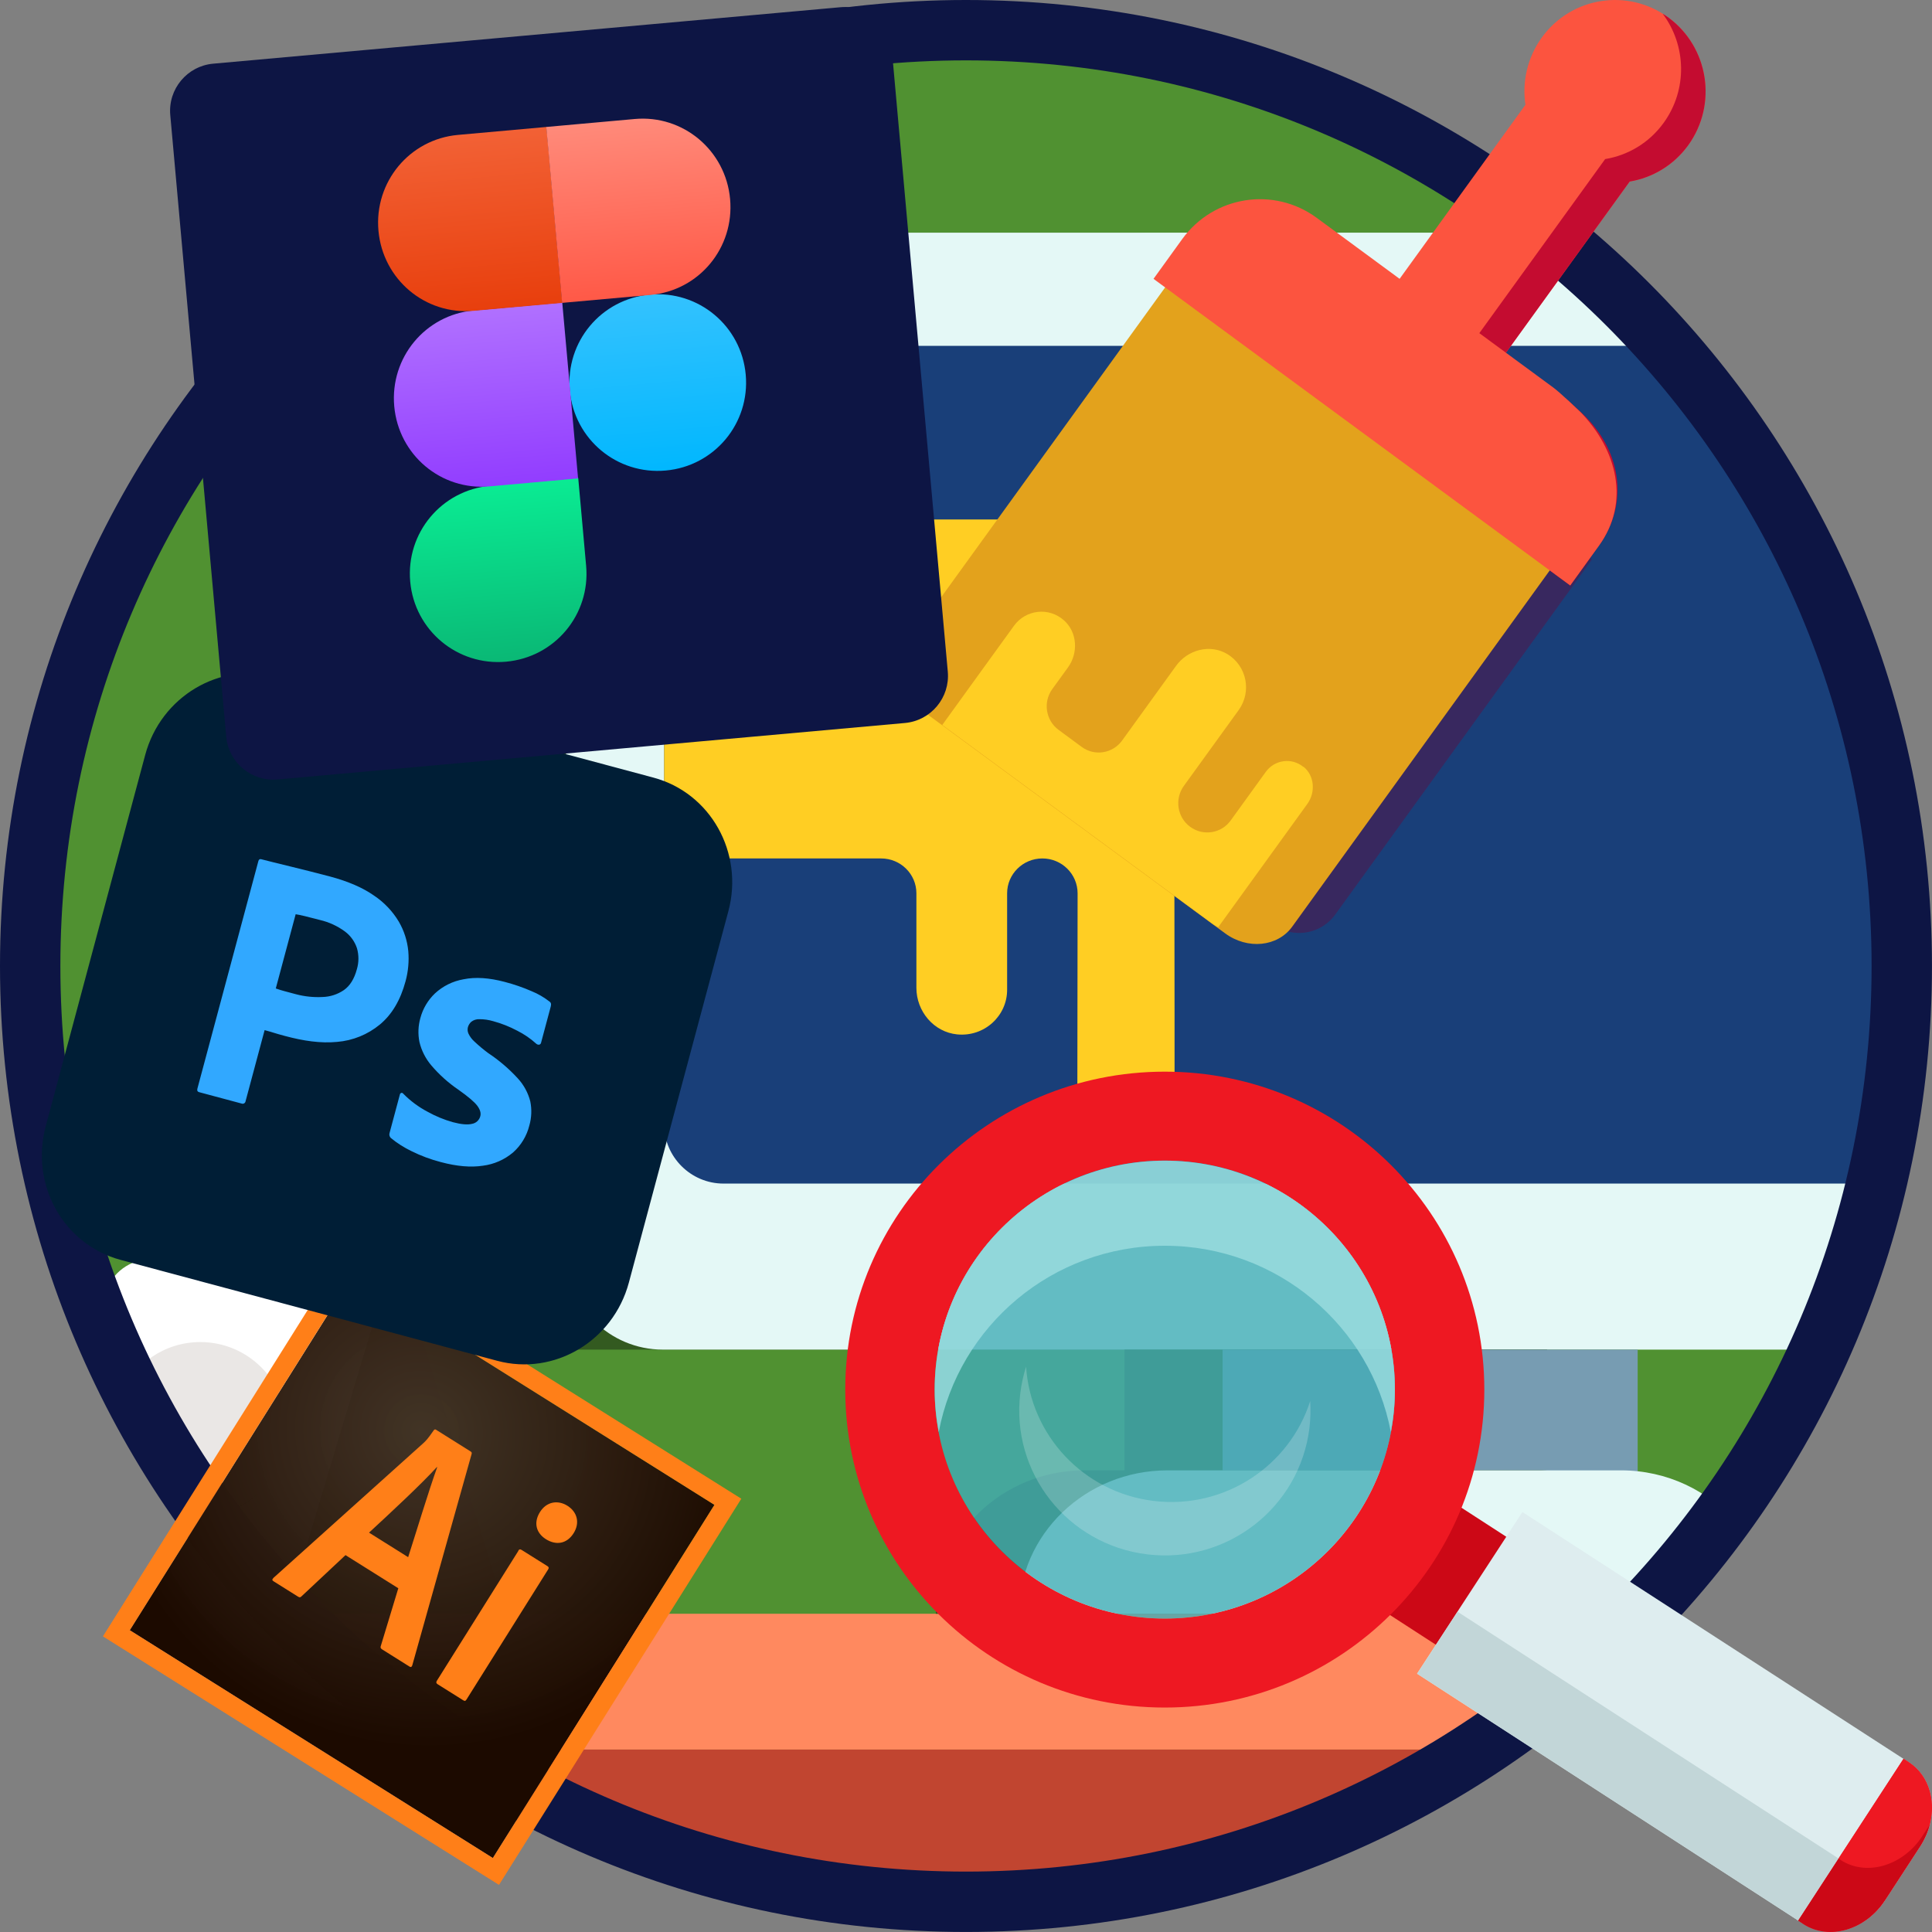 <svg width="256" height="256" viewBox="0 0 256 256" fill="none" xmlns="http://www.w3.org/2000/svg">
<rect x="0" y="0" width="256" height="256" fill="#808080" stroke="none"/>
<g id="icon-ui">
<g id="Group_65">
<path id="Vector" d="M251.051 128.004C251.051 60.056 195.969 4.974 128.021 4.974C60.073 4.974 4.99 60.056 4.99 128.004C4.99 195.952 60.073 251.035 128.021 251.035C195.969 251.035 251.051 195.952 251.051 128.004Z" fill="#509131"><animate attributeName="d" dur="5000ms" repeatCount="indefinite" values="M251.051 128.004C251.051 60.056 195.969 4.974 128.021 4.974C60.073 4.974 4.99 60.056 4.99 128.004C4.99 195.952 60.073 251.035 128.021 251.035C195.969 251.035 251.051 195.952 251.051 128.004Z;M251.051 128.004C251.051 60.056 195.969 4.974 128.021 4.974C60.073 4.974 4.99 60.056 4.99 128.004C4.99 195.952 60.073 251.035 128.021 251.035C195.969 251.035 251.051 195.952 251.051 128.004Z;M251.051 128.004C251.051 60.056 195.969 4.974 128.021 4.974C60.073 4.974 4.99 60.056 4.99 128.004C4.99 195.952 60.073 251.035 128.021 251.035C195.969 251.035 251.051 195.952 251.051 128.004Z" calcMode="spline" keyTimes="0; 0.50; 1" keySplines="0 0 0.58 1;0 0 0.58 1"></animate></path>
<path id="Vector_2" d="M150.227 30.83H75.773C68.719 30.83 63 36.522 63 43.544V166.115C63 173.137 68.719 178.83 75.773 178.83H150.227C157.281 178.83 163 173.137 163 166.115V43.544C163 36.522 157.281 30.83 150.227 30.83Z" fill="#335A20"><animate attributeName="d" dur="5000ms" repeatCount="indefinite" values="M150.227 30.83C75.773 30.83 75.773 30.83 75.773 30.83C68.719 30.83 63 36.522 63 43.544C63 166.115 63 166.115 63 166.115C63 173.137 68.719 178.83 75.773 178.83C150.227 178.83 150.227 178.83 150.227 178.83C157.281 178.83 163 173.137 163 166.115C163 43.544 163 43.544 163 43.544C163 36.522 157.281 30.83 150.227 30.83Z;M150.227 30.83C75.773 30.83 75.773 30.83 75.773 30.83C68.719 30.83 63 36.522 63 43.544C63 166.115 63 166.115 63 166.115C63 173.137 68.719 178.83 75.773 178.83C150.227 178.83 150.227 178.83 150.227 178.83C157.281 178.83 163 173.137 163 166.115C163 43.544 163 43.544 163 43.544C163 36.522 157.281 30.83 150.227 30.83Z;M150.227 30.83C75.773 30.83 75.773 30.83 75.773 30.83C68.719 30.83 63 36.522 63 43.544C63 166.115 63 166.115 63 166.115C63 173.137 68.719 178.83 75.773 178.83C150.227 178.83 150.227 178.83 150.227 178.83C157.281 178.83 163 173.137 163 166.115C163 43.544 163 43.544 163 43.544C163 36.522 157.281 30.83 150.227 30.83Z" calcMode="spline" keyTimes="0; 0.50; 1" keySplines="0 0 0.58 1;0 0 0.58 1"></animate></path>
<path id="Vector_3" d="M96.011 156.621C91.685 156.621 88.138 153.103 88.138 148.812V53.949C88.138 49.658 91.685 46.14 96.011 46.14H223.794C218.977 40.588 213.689 35.471 207.975 30.83H87.818C80.768 30.83 75 36.551 75 43.544V166.115C75 173.108 80.768 178.83 87.818 178.83H243.469C246.642 171.752 249.184 164.324 251 156.632H96.011V156.621Z" fill="#E4F8F6"><animate attributeName="d" dur="5000ms" repeatCount="indefinite" values="M96.011 156.621C91.685 156.621 88.138 153.103 88.138 148.812C88.138 53.949 88.138 53.949 88.138 53.949C88.138 49.658 91.685 46.14 96.011 46.14C223.794 46.14 223.794 46.14 223.794 46.14C218.977 40.588 213.689 35.471 207.975 30.83C87.818 30.83 87.818 30.83 87.818 30.83C80.768 30.83 75 36.551 75 43.544C75 166.115 75 166.115 75 166.115C75 173.108 80.768 178.83 87.818 178.83C243.469 178.83 243.469 178.83 243.469 178.83C246.642 171.752 249.184 164.324 251 156.632C96.011 156.632 96.011 156.632 96.011 156.632C96.011 156.621 96.011 156.621 96.011 156.621Z;M96.011 156.621C91.685 156.621 88.138 153.103 88.138 148.812C88.138 53.949 88.138 53.949 88.138 53.949C88.138 49.658 91.685 46.14 96.011 46.14C223.794 46.14 223.794 46.14 223.794 46.14C218.977 40.588 213.689 35.471 207.975 30.83C87.818 30.83 87.818 30.83 87.818 30.83C80.768 30.83 75 36.551 75 43.544C75 166.115 75 166.115 75 166.115C75 173.108 80.768 178.83 87.818 178.83C243.469 178.83 243.469 178.83 243.469 178.83C246.642 171.752 249.184 164.324 251 156.632C96.011 156.632 96.011 156.632 96.011 156.632C96.011 156.621 96.011 156.621 96.011 156.621Z;M96.011 156.621C91.685 156.621 88.138 153.103 88.138 148.812C88.138 53.949 88.138 53.949 88.138 53.949C88.138 49.658 91.685 46.14 96.011 46.14C223.794 46.14 223.794 46.14 223.794 46.14C218.977 40.588 213.689 35.471 207.975 30.83C87.818 30.83 87.818 30.83 87.818 30.83C80.768 30.83 75 36.551 75 43.544C75 166.115 75 166.115 75 166.115C75 173.108 80.768 178.83 87.818 178.83C243.469 178.83 243.469 178.83 243.469 178.83C246.642 171.752 249.184 164.324 251 156.632C96.011 156.632 96.011 156.632 96.011 156.632C96.011 156.621 96.011 156.621 96.011 156.621Z" calcMode="spline" keyTimes="0; 0.50; 1" keySplines="0 0 0.58 1;0 0 0.58 1"></animate></path>
<path id="Vector_4" d="M88 53.675V148.984C88 153.295 91.542 156.83 95.862 156.83H250.661C252.837 147.557 254 137.891 254 127.949C254 96.576 242.5 67.876 223.49 45.83H95.873C91.552 45.83 88.011 49.364 88.011 53.675H88Z" fill="#193F79"><animate attributeName="d" dur="5000ms" repeatCount="indefinite" values="M88 53.675C88 148.984 88 148.984 88 148.984C88 153.295 91.542 156.83 95.862 156.83C250.661 156.83 250.661 156.83 250.661 156.83C252.837 147.557 254 137.891 254 127.949C254 96.576 242.5 67.876 223.49 45.83C95.873 45.83 95.873 45.83 95.873 45.83C91.552 45.83 88.011 49.364 88.011 53.675C88 53.675 88 53.675 88 53.675Z;M88 53.675C88 148.984 88 148.984 88 148.984C88 153.295 91.542 156.83 95.862 156.83C250.661 156.83 250.661 156.83 250.661 156.83C252.837 147.557 254 137.891 254 127.949C254 96.576 242.5 67.876 223.49 45.83C95.873 45.83 95.873 45.83 95.873 45.83C91.552 45.83 88.011 49.364 88.011 53.675C88 53.675 88 53.675 88 53.675Z;M88 53.675C88 148.984 88 148.984 88 148.984C88 153.295 91.542 156.83 95.862 156.83C250.661 156.83 250.661 156.83 250.661 156.83C252.837 147.557 254 137.891 254 127.949C254 96.576 242.5 67.876 223.49 45.83C95.873 45.83 95.873 45.83 95.873 45.83C91.552 45.83 88.011 49.364 88.011 53.675C88 53.675 88 53.675 88 53.675Z" calcMode="spline" keyTimes="0; 0.50; 1" keySplines="0 0 0.58 1;0 0 0.58 1"></animate></path>
<path id="Vector_5" d="M205 178.83H149V205.83H205V178.83Z" fill="#335A20"><animate attributeName="d" dur="5000ms" repeatCount="indefinite" values="M205 178.83C149 178.83 149 178.83 149 178.83C149 205.83 149 205.83 149 205.83C205 205.83 205 205.83 205 205.83C205 178.83 205 178.83 205 178.83Z;M205 178.83C149 178.83 149 178.83 149 178.83C149 205.83 149 205.83 149 205.83C205 205.83 205 205.83 205 205.83C205 178.83 205 178.83 205 178.83Z;M205 178.83C149 178.83 149 178.83 149 178.83C149 205.83 149 205.83 149 205.83C205 205.83 205 205.83 205 205.83C205 178.83 205 178.83 205 178.83Z" calcMode="spline" keyTimes="0; 0.50; 1" keySplines="0 0 0.58 1;0 0 0.58 1"></animate></path>
<path id="Vector_6" d="M217 178.83H162V205.83H217V178.83Z" fill="#779CB2"><animate attributeName="d" dur="5000ms" repeatCount="indefinite" values="M217 178.83C162 178.83 162 178.83 162 178.83C162 205.83 162 205.83 162 205.83C217 205.83 217 205.83 217 205.83C217 178.83 217 178.83 217 178.83Z;M217 178.83C162 178.83 162 178.83 162 178.83C162 205.83 162 205.83 162 205.83C217 205.83 217 205.83 217 205.83C217 178.83 217 178.83 217 178.83Z;M217 178.83C162 178.83 162 178.83 162 178.83C162 205.83 162 205.83 162 205.83C217 205.83 217 205.83 217 205.83C217 178.83 217 178.83 217 178.83Z" calcMode="spline" keyTimes="0; 0.50; 1" keySplines="0 0 0.58 1;0 0 0.58 1"></animate></path>
<path id="Vector_7" d="M181.979 68.83H88V113.749H116.757C119.333 113.749 121.427 115.819 121.427 118.366V130.898C121.427 133.997 123.724 136.766 126.847 137.064C130.433 137.403 133.449 134.623 133.449 131.153V118.366C133.449 115.819 135.542 113.749 138.118 113.749C140.695 113.749 142.788 115.819 142.788 118.376C142.766 132.246 142.756 143.463 142.756 143.463C142.756 146.975 145.643 149.83 149.196 149.83C152.749 149.83 155.637 146.975 155.637 143.463C155.637 143.463 155.637 126.717 155.615 118.366C155.615 115.808 157.698 113.749 160.285 113.749H182V68.83H181.979Z" fill="#FFCE23"><animate attributeName="d" dur="5000ms" repeatCount="indefinite" values="M181.979 68.83C88 68.83 88 68.83 88 68.83C88 113.749 88 113.749 88 113.749C116.757 113.749 116.757 113.749 116.757 113.749C119.333 113.749 121.427 115.819 121.427 118.366C121.427 130.898 121.427 130.898 121.427 130.898C121.427 133.997 123.724 136.766 126.847 137.064C130.433 137.403 133.449 134.623 133.449 131.153C133.449 118.366 133.449 118.366 133.449 118.366C133.449 115.819 135.542 113.749 138.118 113.749C140.695 113.749 142.788 115.819 142.788 118.376C142.766 132.246 142.756 143.463 142.756 143.463C142.756 146.975 145.643 149.83 149.196 149.83C152.749 149.83 155.637 146.975 155.637 143.463C155.637 143.463 155.637 126.717 155.615 118.366C155.615 115.808 157.698 113.749 160.285 113.749C182 113.749 182 113.749 182 113.749C182 68.83 182 68.83 182 68.83C181.979 68.83 181.979 68.83 181.979 68.83Z;M181.979 68.83C88 68.83 88 68.83 88 68.83C88 113.749 88 113.749 88 113.749C116.757 113.749 116.757 113.749 116.757 113.749C119.333 113.749 121.427 115.819 121.427 118.366C121.427 130.898 121.427 130.898 121.427 130.898C121.427 133.997 123.724 136.766 126.847 137.064C130.433 137.403 133.449 134.623 133.449 131.153C133.449 118.366 133.449 118.366 133.449 118.366C133.449 115.819 135.542 113.749 138.118 113.749C140.695 113.749 142.788 115.819 142.788 118.376C142.766 132.246 142.756 143.463 142.756 143.463C142.756 146.975 145.643 149.83 149.196 149.83C152.749 149.83 155.637 146.975 155.637 143.463C155.637 143.463 155.637 126.717 155.615 118.366C155.615 115.808 157.698 113.749 160.285 113.749C182 113.749 182 113.749 182 113.749C182 68.83 182 68.83 182 68.83C181.979 68.83 181.979 68.83 181.979 68.83Z;M181.979 68.83C88 68.83 88 68.83 88 68.83C88 113.749 88 113.749 88 113.749C116.757 113.749 116.757 113.749 116.757 113.749C119.333 113.749 121.427 115.819 121.427 118.366C121.427 130.898 121.427 130.898 121.427 130.898C121.427 133.997 123.724 136.766 126.847 137.064C130.433 137.403 133.449 134.623 133.449 131.153C133.449 118.366 133.449 118.366 133.449 118.366C133.449 115.819 135.542 113.749 138.118 113.749C140.695 113.749 142.788 115.819 142.788 118.376C142.766 132.246 142.756 143.463 142.756 143.463C142.756 146.975 145.643 149.83 149.196 149.83C152.749 149.83 155.637 146.975 155.637 143.463C155.637 143.463 155.637 126.717 155.615 118.366C155.615 115.808 157.698 113.749 160.285 113.749C182 113.749 182 113.749 182 113.749C182 68.83 182 68.83 182 68.83C181.979 68.83 181.979 68.83 181.979 68.83Z" calcMode="spline" keyTimes="0; 0.50; 1" keySplines="0 0 0.58 1;0 0 0.58 1"></animate></path>
<path id="Vector_8" d="M38.298 213.83H67L52.804 166.83H28.346C22.099 166.83 17.621 172.701 19.389 178.561L38.298 213.83Z" fill="#335A20"><animate attributeName="d" dur="5000ms" repeatCount="indefinite" values="M38.298 213.83C67 213.83 67 213.83 67 213.83C52.804 166.83 52.804 166.83 52.804 166.83C28.346 166.83 28.346 166.83 28.346 166.83C22.099 166.83 17.621 172.701 19.389 178.561C38.298 213.83 38.298 213.83 38.298 213.83Z;M38.298 213.83C67 213.83 67 213.83 67 213.83C52.804 166.83 52.804 166.83 52.804 166.83C28.346 166.83 28.346 166.83 28.346 166.83C22.099 166.83 17.621 172.701 19.389 178.561C38.298 213.83 38.298 213.83 38.298 213.83Z;M38.298 213.83C67 213.83 67 213.83 67 213.83C52.804 166.83 52.804 166.83 52.804 166.83C28.346 166.83 28.346 166.83 28.346 166.83C22.099 166.83 17.621 172.701 19.389 178.561C38.298 213.83 38.298 213.83 38.298 213.83Z" calcMode="spline" keyTimes="0; 0.50; 1" keySplines="0 0 0.58 1;0 0 0.58 1"></animate></path>
<path id="Vector_9" d="M56.147 231.83H199.842C207.159 226.573 213.921 220.533 220 213.83H36C42.079 220.533 48.841 226.573 56.158 231.83H56.147Z" fill="#FF895F"><animate attributeName="d" dur="5000ms" repeatCount="indefinite" values="M56.147 231.83C199.842 231.83 199.842 231.83 199.842 231.83C207.159 226.573 213.921 220.533 220 213.83C36 213.83 36 213.83 36 213.83C42.079 220.533 48.841 226.573 56.158 231.83C56.147 231.83 56.147 231.83 56.147 231.83Z;M56.147 231.83C199.842 231.83 199.842 231.83 199.842 231.83C207.159 226.573 213.921 220.533 220 213.83C36 213.83 36 213.83 36 213.83C42.079 220.533 48.841 226.573 56.158 231.83C56.147 231.83 56.147 231.83 56.147 231.83Z;M56.147 231.83C199.842 231.83 199.842 231.83 199.842 231.83C207.159 226.573 213.921 220.533 220 213.83C36 213.83 36 213.83 36 213.83C42.079 220.533 48.841 226.573 56.158 231.83C56.147 231.83 56.147 231.83 56.147 231.83Z" calcMode="spline" keyTimes="0; 0.50; 1" keySplines="0 0 0.58 1;0 0 0.58 1"></animate></path>
<path id="Vector_10" d="M203.777 194.83H143.703C132.822 194.83 124 203.337 124 213.83H208.682C212.376 210.032 215.826 206.008 219 201.77C215.391 197.532 209.913 194.83 203.777 194.83Z" fill="#335A20"><animate attributeName="d" dur="5000ms" repeatCount="indefinite" values="M203.777 194.83C143.703 194.83 143.703 194.83 143.703 194.83C132.822 194.83 124 203.337 124 213.83C208.682 213.83 208.682 213.83 208.682 213.83C212.376 210.032 215.826 206.008 219 201.77C215.391 197.532 209.913 194.83 203.777 194.83Z;M203.777 194.83C143.703 194.83 143.703 194.83 143.703 194.83C132.822 194.83 124 203.337 124 213.83C208.682 213.83 208.682 213.83 208.682 213.83C212.376 210.032 215.826 206.008 219 201.77C215.391 197.532 209.913 194.83 203.777 194.83Z;M203.777 194.83C143.703 194.83 143.703 194.83 143.703 194.83C132.822 194.83 124 203.337 124 213.83C208.682 213.83 208.682 213.83 208.682 213.83C212.376 210.032 215.826 206.008 219 201.77C215.391 197.532 209.913 194.83 203.777 194.83Z" calcMode="spline" keyTimes="0; 0.50; 1" keySplines="0 0 0.58 1;0 0 0.58 1"></animate></path>
<path id="Vector_11" d="M128.005 253.83C154.758 253.83 179.575 245.695 200 231.83H56C76.436 245.695 101.242 253.83 127.995 253.83H128.005Z" fill="#C14530"><animate attributeName="d" dur="5000ms" repeatCount="indefinite" values="M128.005 253.83C154.758 253.83 179.575 245.695 200 231.83C56 231.83 56 231.83 56 231.83C76.436 245.695 101.242 253.83 127.995 253.83C128.005 253.83 128.005 253.83 128.005 253.83Z;M128.005 253.83C154.758 253.83 179.575 245.695 200 231.83C56 231.83 56 231.83 56 231.83C76.436 245.695 101.242 253.83 127.995 253.83C128.005 253.83 128.005 253.83 128.005 253.83Z;M128.005 253.83C154.758 253.83 179.575 245.695 200 231.83C56 231.83 56 231.83 56 231.83C76.436 245.695 101.242 253.83 127.995 253.83C128.005 253.83 128.005 253.83 128.005 253.83Z" calcMode="spline" keyTimes="0; 0.50; 1" keySplines="0 0 0.58 1;0 0 0.58 1"></animate></path>
<path id="Vector_12" d="M214.777 194.83H154.703C143.822 194.83 135 203.337 135 213.83H219.682C223.376 210.032 226.826 206.008 230 201.77C226.391 197.532 220.913 194.83 214.777 194.83Z" fill="#E4F8F6"><animate attributeName="d" dur="5000ms" repeatCount="indefinite" values="M214.777 194.83C154.703 194.83 154.703 194.83 154.703 194.83C143.822 194.83 135 203.337 135 213.83C219.682 213.83 219.682 213.83 219.682 213.83C223.376 210.032 226.826 206.008 230 201.77C226.391 197.532 220.913 194.83 214.777 194.83Z;M214.777 194.83C154.703 194.83 154.703 194.83 154.703 194.83C143.822 194.83 135 203.337 135 213.83C219.682 213.83 219.682 213.83 219.682 213.83C223.376 210.032 226.826 206.008 230 201.77C226.391 197.532 220.913 194.83 214.777 194.83Z;M214.777 194.83C154.703 194.83 154.703 194.83 154.703 194.83C143.822 194.83 135 203.337 135 213.83C219.682 213.83 219.682 213.83 219.682 213.83C223.376 210.032 226.826 206.008 230 201.77C226.391 197.532 220.913 194.83 214.777 194.83Z" calcMode="spline" keyTimes="0; 0.50; 1" keySplines="0 0 0.58 1;0 0 0.58 1"></animate></path>
<path id="Vector_13" d="M26.131 178.268C32.521 178.268 37.71 183.373 37.71 189.685C37.71 195.996 32.532 201.102 26.131 201.102C25.833 201.102 25.535 201.081 25.248 201.06C28.512 205.547 32.064 209.814 35.892 213.83H37.912L52 166.83H20.07C17.253 166.83 14.775 168.654 13.978 171.317L12 177.901C13.085 180.385 14.243 182.828 15.488 185.219C17.253 181.13 21.357 178.268 26.141 178.268H26.131Z" fill="white"><animate attributeName="d" dur="5000ms" repeatCount="indefinite" values="M26.131 178.268C32.521 178.268 37.71 183.373 37.71 189.685C37.71 195.996 32.532 201.102 26.131 201.102C25.833 201.102 25.535 201.081 25.248 201.06C28.512 205.547 32.064 209.814 35.892 213.83C37.912 213.83 37.912 213.83 37.912 213.83C52 166.83 52 166.83 52 166.83C20.07 166.83 20.07 166.83 20.07 166.83C17.253 166.83 14.775 168.654 13.978 171.317C12 177.901 12 177.901 12 177.901C13.085 180.385 14.243 182.828 15.488 185.219C17.253 181.13 21.357 178.268 26.141 178.268C26.131 178.268 26.131 178.268 26.131 178.268Z;M26.131 178.268C32.521 178.268 37.71 183.373 37.71 189.685C37.71 195.996 32.532 201.102 26.131 201.102C25.833 201.102 25.535 201.081 25.248 201.06C28.512 205.547 32.064 209.814 35.892 213.83C37.912 213.83 37.912 213.83 37.912 213.83C52 166.83 52 166.83 52 166.83C20.07 166.83 20.07 166.83 20.07 166.83C17.253 166.83 14.775 168.654 13.978 171.317C12 177.901 12 177.901 12 177.901C13.085 180.385 14.243 182.828 15.488 185.219C17.253 181.13 21.357 178.268 26.141 178.268C26.131 178.268 26.131 178.268 26.131 178.268Z;M26.131 178.268C32.521 178.268 37.71 183.373 37.71 189.685C37.71 195.996 32.532 201.102 26.131 201.102C25.833 201.102 25.535 201.081 25.248 201.06C28.512 205.547 32.064 209.814 35.892 213.83C37.912 213.83 37.912 213.83 37.912 213.83C52 166.83 52 166.83 52 166.83C20.07 166.83 20.07 166.83 20.07 166.83C17.253 166.83 14.775 168.654 13.978 171.317C12 177.901 12 177.901 12 177.901C13.085 180.385 14.243 182.828 15.488 185.219C17.253 181.13 21.357 178.268 26.141 178.268C26.131 178.268 26.131 178.268 26.131 178.268Z" calcMode="spline" keyTimes="0; 0.50; 1" keySplines="0 0 0.58 1;0 0 0.58 1"></animate></path>
<path id="Vector_14" d="M38 189.335C38 182.985 32.876 177.83 26.542 177.83C21.808 177.83 17.736 180.714 16 184.834C18.83 190.402 22.071 195.737 25.669 200.787C25.964 200.808 26.248 200.83 26.542 200.83C32.866 200.83 38 195.684 38 189.324V189.335Z" fill="#EAE7E5"><animate attributeName="d" dur="5000ms" repeatCount="indefinite" values="M38 189.335C38 182.985 32.876 177.83 26.542 177.83C21.808 177.83 17.736 180.714 16 184.834C18.83 190.402 22.071 195.737 25.669 200.787C25.964 200.808 26.248 200.83 26.542 200.83C32.866 200.83 38 195.684 38 189.324C38 189.335 38 189.335 38 189.335Z;M38 189.335C38 182.985 32.876 177.83 26.542 177.83C21.808 177.83 17.736 180.714 16 184.834C18.83 190.402 22.071 195.737 25.669 200.787C25.964 200.808 26.248 200.83 26.542 200.83C32.866 200.83 38 195.684 38 189.324C38 189.335 38 189.335 38 189.335Z;M38 189.335C38 182.985 32.876 177.83 26.542 177.83C21.808 177.83 17.736 180.714 16 184.834C18.83 190.402 22.071 195.737 25.669 200.787C25.964 200.808 26.248 200.83 26.542 200.83C32.866 200.83 38 195.684 38 189.324C38 189.335 38 189.335 38 189.335Z" calcMode="spline" keyTimes="0; 0.50; 1" keySplines="0 0 0.58 1;0 0 0.58 1"></animate></path>
<path id="Vector_15" d="M210 72.32C208.07 69.156 208.246 66.086 206.043 63.122L196.779 56.306H154.142L131.438 87.711C129.508 90.388 130.085 94.135 132.739 96.094L168.62 122.492C168.84 122.651 169.071 122.767 169.302 122.894C171.883 124.302 175.146 123.635 176.929 121.179L211.058 73.972L210.923 74.159C210.094 72.666 210.881 73.771 210 72.32Z" fill="#38285F"><animate attributeName="d" dur="5000ms" repeatCount="indefinite" values="M210 72.32C208.07 69.156 208.246 66.086 206.043 63.122C196.779 56.306 196.779 56.306 196.779 56.306C154.142 56.306 154.142 56.306 154.142 56.306C131.438 87.711 131.438 87.711 131.438 87.711C129.508 90.388 130.085 94.135 132.739 96.094C168.62 122.492 168.62 122.492 168.62 122.492C168.84 122.651 169.071 122.767 169.302 122.894C171.883 124.302 175.146 123.635 176.929 121.179C211.058 73.972 211.058 73.972 211.058 73.972C210.923 74.159 210.923 74.159 210.923 74.159C210.094 72.666 210.881 73.771 210 72.32Z;M240 72.32C238.07 69.156 238.246 66.086 236.043 63.122C226.779 56.306 226.779 56.306 226.779 56.306C184.142 56.306 184.142 56.306 184.142 56.306C161.438 87.711 161.438 87.711 161.438 87.711C159.508 90.388 160.085 94.135 162.739 96.094C198.62 122.492 198.62 122.492 198.62 122.492C198.84 122.651 199.071 122.767 199.302 122.894C201.883 124.302 205.146 123.635 206.929 121.179C241.058 73.972 241.058 73.972 241.058 73.972C240.923 74.159 240.923 74.159 240.923 74.159C240.094 72.666 240.881 73.771 240 72.32Z;M210 72.32C208.07 69.156 208.246 66.086 206.043 63.122C196.779 56.306 196.779 56.306 196.779 56.306C154.142 56.306 154.142 56.306 154.142 56.306C131.438 87.711 131.438 87.711 131.438 87.711C129.508 90.388 130.085 94.135 132.739 96.094C168.62 122.492 168.62 122.492 168.62 122.492C168.84 122.651 169.071 122.767 169.302 122.894C171.883 124.302 175.146 123.635 176.929 121.179C211.058 73.972 211.058 73.972 211.058 73.972C210.923 74.159 210.923 74.159 210.923 74.159C210.094 72.666 210.881 73.771 210 72.32Z" calcMode="spline" keyTimes="0; 0.50; 1" keySplines="0 0 0.58 1;0 0 0.58 1"></animate></path>
<path id="border" d="M127.997 4C196.479 4 251.995 59.516 251.995 127.998C251.995 196.48 196.479 251.995 127.998 251.995C59.516 251.995 4 196.48 4 127.998C4 59.516 59.516 4 127.997 4Z" stroke="#0D1544" stroke-width="8"><animate attributeName="d" dur="5000ms" repeatCount="indefinite" values="M127.997 4C196.479 4 251.995 59.516 251.995 127.998C251.995 196.48 196.479 251.995 127.998 251.995C59.516 251.995 4 196.48 4 127.998C4 59.516 59.516 4 127.997 4Z;M127.997 4C196.479 4 251.995 59.516 251.995 127.998C251.995 196.48 196.479 251.995 127.998 251.995C59.516 251.995 4 196.48 4 127.998C4 59.516 59.516 4 127.997 4Z;M127.997 4C196.479 4 251.995 59.516 251.995 127.998C251.995 196.48 196.479 251.995 127.998 251.995C59.516 251.995 4 196.48 4 127.998C4 59.516 59.516 4 127.997 4Z" calcMode="spline" keyTimes="0; 0.50; 1" keySplines="0 0 0.58 1;0 0 0.58 1"></animate></path>
<g id="Group_67">
<g id="Group">
<path id="Vector_16" d="M170.568 40.482L159.143 56.296H192.054L170.568 40.482Z" fill="#467BBC"><animate attributeName="d" dur="5000ms" repeatCount="indefinite" values="M170.568 40.482C159.143 56.296 159.143 56.296 159.143 56.296C192.054 56.296 192.054 56.296 192.054 56.296C170.568 40.482 170.568 40.482 170.568 40.482Z;M200.816 40.482C189.391 56.296 189.391 56.296 189.391 56.296C222.302 56.296 222.302 56.296 222.302 56.296C200.816 40.482 200.816 40.482 200.816 40.482Z;M170.568 40.482C159.143 56.296 159.143 56.296 159.143 56.296C192.054 56.296 192.054 56.296 192.054 56.296C170.568 40.482 170.568 40.482 170.568 40.482Z" calcMode="spline" keyTimes="0; 0.50; 1" keySplines="0 0 0.58 1;0 0 0.58 1"></animate></path>
<path id="Vector_17" d="M205.641 56.296H201.791L211.055 63.112C209.324 60.773 207.519 58.497 205.641 56.296Z" fill="#467BBC"><animate attributeName="d" dur="5000ms" repeatCount="indefinite" values="M205.641 56.296C201.791 56.296 201.791 56.296 201.791 56.296C211.055 63.112 211.055 63.112 211.055 63.112C209.324 60.773 207.519 58.497 205.641 56.296Z;M235.889 56.296C232.039 56.296 232.039 56.296 232.039 56.296C241.303 63.112 241.303 63.112 241.303 63.112C239.572 60.773 237.767 58.497 235.889 56.296Z;M205.641 56.296C201.791 56.296 201.791 56.296 201.791 56.296C211.055 63.112 211.055 63.112 211.055 63.112C209.324 60.773 207.519 58.497 205.641 56.296Z" calcMode="spline" keyTimes="0; 0.50; 1" keySplines="0 0 0.58 1;0 0 0.58 1"></animate></path>
<path id="Vector_18" d="M201.78 56.295L173.947 35.814L170.568 40.482L192.055 56.295H201.78Z" fill="#467BBC"><animate attributeName="d" dur="5000ms" repeatCount="indefinite" values="M201.78 56.295C173.947 35.814 173.947 35.814 173.947 35.814C170.568 40.482 170.568 40.482 170.568 40.482C192.055 56.295 192.055 56.295 192.055 56.295C201.78 56.295 201.78 56.295 201.78 56.295Z;M232.028 56.295C204.195 35.814 204.195 35.814 204.195 35.814C200.816 40.482 200.816 40.482 200.816 40.482C222.303 56.295 222.303 56.295 222.303 56.295C232.028 56.295 232.028 56.295 232.028 56.295Z;M201.78 56.295C173.947 35.814 173.947 35.814 173.947 35.814C170.568 40.482 170.568 40.482 170.568 40.482C192.055 56.295 192.055 56.295 192.055 56.295C201.78 56.295 201.78 56.295 201.78 56.295Z" calcMode="spline" keyTimes="0; 0.50; 1" keySplines="0 0 0.58 1;0 0 0.58 1"></animate></path>
</g>
<g id="Group_2">
<path id="Vector_19" d="M209.165 54.337L207.445 52.749C211.305 56.898 212.071 64.551 208.609 69.335L204.434 74.903L208.053 77.57L211.851 72.31C216.006 66.562 214.82 59.269 209.155 54.326L209.165 54.337Z" fill="#C40C30"><animate attributeName="d" dur="5000ms" repeatCount="indefinite" values="M209.165 54.337C207.445 52.749 207.445 52.749 207.445 52.749C211.305 56.898 212.071 64.551 208.609 69.335C204.434 74.903 204.434 74.903 204.434 74.903C208.053 77.57 208.053 77.57 208.053 77.57C211.851 72.31 211.851 72.31 211.851 72.31C216.006 66.562 214.82 59.269 209.155 54.326C209.165 54.337 209.165 54.337 209.165 54.337Z;M239.413 54.337C237.693 52.749 237.693 52.749 237.693 52.749C241.554 56.898 242.319 64.551 238.857 69.335C234.682 74.903 234.682 74.903 234.682 74.903C238.301 77.57 238.301 77.57 238.301 77.57C242.099 72.31 242.099 72.31 242.099 72.31C246.254 66.562 245.068 59.269 239.403 54.326C239.413 54.337 239.413 54.337 239.413 54.337Z;M209.165 54.337C207.445 52.749 207.445 52.749 207.445 52.749C211.305 56.898 212.071 64.551 208.609 69.335C204.434 74.903 204.434 74.903 204.434 74.903C208.053 77.57 208.053 77.57 208.053 77.57C211.851 72.31 211.851 72.31 211.851 72.31C216.006 66.562 214.82 59.269 209.155 54.326C209.165 54.337 209.165 54.337 209.165 54.337Z" calcMode="spline" keyTimes="0; 0.50; 1" keySplines="0 0 0.58 1;0 0 0.58 1"></animate></path>
</g>
<path id="Vector_20" d="M120.257 85.295L157.764 33.411L208.733 70.902L171.226 122.786C169.291 125.463 165.308 125.861 162.336 123.674L122.137 94.105C119.164 91.918 118.322 87.972 120.257 85.295Z" fill="#E3A21C"><animate attributeName="d" dur="5000ms" repeatCount="indefinite" values="M120.257 85.295C157.764 33.411 157.764 33.411 157.764 33.411C208.733 70.902 208.733 70.902 208.733 70.902C171.226 122.786 171.226 122.786 171.226 122.786C169.291 125.463 165.308 125.861 162.336 123.674C122.137 94.105 122.137 94.105 122.137 94.105C119.164 91.918 118.322 87.972 120.257 85.295Z;M150.505 85.295C188.012 33.411 188.012 33.411 188.012 33.411C238.981 70.902 238.981 70.902 238.981 70.902C201.474 122.786 201.474 122.786 201.474 122.786C199.539 125.463 195.556 125.861 192.584 123.674C152.385 94.105 152.385 94.105 152.385 94.105C149.412 91.918 148.57 87.972 150.505 85.295Z;M120.257 85.295C157.764 33.411 157.764 33.411 157.764 33.411C208.733 70.902 208.733 70.902 208.733 70.902C171.226 122.786 171.226 122.786 171.226 122.786C169.291 125.463 165.308 125.861 162.336 123.674C122.137 94.105 122.137 94.105 122.137 94.105C119.164 91.918 118.322 87.972 120.257 85.295Z" calcMode="spline" keyTimes="0; 0.50; 1" keySplines="0 0 0.58 1;0 0 0.58 1"></animate></path>
<path id="Vector_21" d="M172.707 101.619C171.154 100.349 168.899 100.667 167.734 102.265L163.076 108.711C161.827 110.447 159.414 110.817 157.704 109.558C155.984 108.298 155.616 105.864 156.865 104.138L164.135 94.083C165.877 91.67 165.227 88.23 162.614 86.663C160.338 85.298 157.379 86.081 155.826 88.24L148.692 98.116C147.444 99.852 145.031 100.233 143.32 98.963L140.278 96.719C138.557 95.459 138.18 93.025 139.439 91.299L141.516 88.431C142.901 86.515 142.754 83.784 140.991 82.207C138.977 80.397 135.903 80.778 134.361 82.916L129.902 89.076L124.855 96.062L160.736 122.46C160.957 122.619 161.187 122.736 161.418 122.863L173.232 106.52C174.333 104.996 174.186 102.794 172.738 101.609L172.707 101.619Z" fill="#FFCE23"><animate attributeName="d" dur="5000ms" repeatCount="indefinite" values="M172.707 101.619C171.154 100.349 168.899 100.667 167.734 102.265C163.076 108.711 163.076 108.711 163.076 108.711C161.827 110.447 159.414 110.817 157.704 109.558C155.984 108.298 155.616 105.864 156.865 104.138C164.135 94.083 164.135 94.083 164.135 94.083C165.877 91.67 165.227 88.23 162.614 86.663C160.338 85.298 157.379 86.081 155.826 88.24C148.692 98.116 148.692 98.116 148.692 98.116C147.444 99.852 145.031 100.233 143.32 98.963C140.278 96.719 140.278 96.719 140.278 96.719C138.557 95.459 138.18 93.025 139.439 91.299C141.516 88.431 141.516 88.431 141.516 88.431C142.901 86.515 142.754 83.784 140.991 82.207C138.977 80.397 135.903 80.778 134.361 82.916C129.902 89.076 129.902 89.076 129.902 89.076C124.855 96.062 124.855 96.062 124.855 96.062C160.736 122.46 160.736 122.46 160.736 122.46C160.957 122.619 161.187 122.736 161.418 122.863C173.232 106.52 173.232 106.52 173.232 106.52C174.333 104.996 174.186 102.794 172.738 101.609C172.707 101.619 172.707 101.619 172.707 101.619Z;M202.955 101.619C201.402 100.349 199.147 100.667 197.982 102.265C193.324 108.711 193.324 108.711 193.324 108.711C192.075 110.447 189.662 110.817 187.952 109.558C186.232 108.298 185.864 105.864 187.113 104.138C194.383 94.083 194.383 94.083 194.383 94.083C196.125 91.67 195.475 88.23 192.862 86.663C190.586 85.298 187.627 86.081 186.074 88.24C178.94 98.116 178.94 98.116 178.94 98.116C177.692 99.852 175.279 100.233 173.568 98.963C170.526 96.719 170.526 96.719 170.526 96.719C168.805 95.459 168.428 93.025 169.687 91.299C171.764 88.431 171.764 88.431 171.764 88.431C173.149 86.515 173.002 83.784 171.239 82.207C169.225 80.397 166.151 80.778 164.609 82.916C160.15 89.076 160.15 89.076 160.15 89.076C155.104 96.062 155.104 96.062 155.104 96.062C190.984 122.46 190.984 122.46 190.984 122.46C191.205 122.619 191.435 122.736 191.666 122.863C203.48 106.52 203.48 106.52 203.48 106.52C204.581 104.996 204.434 102.794 202.986 101.609C202.955 101.619 202.955 101.619 202.955 101.619Z;M172.707 101.619C171.154 100.349 168.899 100.667 167.734 102.265C163.076 108.711 163.076 108.711 163.076 108.711C161.827 110.447 159.414 110.817 157.704 109.558C155.984 108.298 155.616 105.864 156.865 104.138C164.135 94.083 164.135 94.083 164.135 94.083C165.877 91.67 165.227 88.23 162.614 86.663C160.338 85.298 157.379 86.081 155.826 88.24C148.692 98.116 148.692 98.116 148.692 98.116C147.444 99.852 145.031 100.233 143.32 98.963C140.278 96.719 140.278 96.719 140.278 96.719C138.557 95.459 138.18 93.025 139.439 91.299C141.516 88.431 141.516 88.431 141.516 88.431C142.901 86.515 142.754 83.784 140.991 82.207C138.977 80.397 135.903 80.778 134.361 82.916C129.902 89.076 129.902 89.076 129.902 89.076C124.855 96.062 124.855 96.062 124.855 96.062C160.736 122.46 160.736 122.46 160.736 122.46C160.957 122.619 161.187 122.736 161.418 122.863C173.232 106.52 173.232 106.52 173.232 106.52C174.333 104.996 174.186 102.794 172.738 101.609C172.707 101.619 172.707 101.619 172.707 101.619Z" calcMode="spline" keyTimes="0; 0.50; 1" keySplines="0 0 0.58 1;0 0 0.58 1"></animate></path>
<path id="Vector_22" d="M221.074 2.324C215.712 -1.613 208.201 -0.428 204.298 4.97C202.367 7.648 201.675 10.855 202.126 13.883L185.455 36.947L174.481 28.871C168.784 24.679 160.8 25.939 156.646 31.686L152.848 36.947L208.064 77.581L211.862 72.321C216.017 66.573 214.307 59.619 209.376 54.559C209.376 54.559 206.774 52.051 205.819 51.352L199.545 46.737L215.943 24.055C218.944 23.557 221.755 21.916 223.696 19.249C227.599 13.84 226.424 6.262 221.074 2.324Z" fill="#FC543F"><animate attributeName="d" dur="5000ms" repeatCount="indefinite" values="M221.074 2.324C215.712 -1.613 208.201 -0.428 204.298 4.97C202.367 7.648 201.675 10.855 202.126 13.883C185.455 36.947 185.455 36.947 185.455 36.947C174.481 28.871 174.481 28.871 174.481 28.871C168.784 24.679 160.8 25.939 156.646 31.686C152.848 36.947 152.848 36.947 152.848 36.947C208.064 77.581 208.064 77.581 208.064 77.581C211.862 72.321 211.862 72.321 211.862 72.321C216.017 66.573 214.307 59.619 209.376 54.559C209.376 54.559 206.774 52.051 205.819 51.352C199.545 46.737 199.545 46.737 199.545 46.737C215.943 24.055 215.943 24.055 215.943 24.055C218.944 23.557 221.755 21.916 223.696 19.249C227.599 13.84 226.424 6.262 221.074 2.324Z;M251.322 2.324C245.96 -1.613 238.449 -0.428 234.546 4.97C232.615 7.648 231.923 10.855 232.374 13.883C215.703 36.947 215.703 36.947 215.703 36.947C204.729 28.871 204.729 28.871 204.729 28.871C199.032 24.679 191.048 25.939 186.894 31.686C183.096 36.947 183.096 36.947 183.096 36.947C238.312 77.581 238.312 77.581 238.312 77.581C242.11 72.321 242.11 72.321 242.11 72.321C246.265 66.573 244.555 59.619 239.624 54.559C239.624 54.559 237.022 52.051 236.067 51.352C229.793 46.737 229.793 46.737 229.793 46.737C246.191 24.055 246.191 24.055 246.191 24.055C249.192 23.557 252.004 21.916 253.944 19.249C257.847 13.84 256.672 6.262 251.322 2.324Z;M221.074 2.324C215.712 -1.613 208.201 -0.428 204.298 4.97C202.367 7.648 201.675 10.855 202.126 13.883C185.455 36.947 185.455 36.947 185.455 36.947C174.481 28.871 174.481 28.871 174.481 28.871C168.784 24.679 160.8 25.939 156.646 31.686C152.848 36.947 152.848 36.947 152.848 36.947C208.064 77.581 208.064 77.581 208.064 77.581C211.862 72.321 211.862 72.321 211.862 72.321C216.017 66.573 214.307 59.619 209.376 54.559C209.376 54.559 206.774 52.051 205.819 51.352C199.545 46.737 199.545 46.737 199.545 46.737C215.943 24.055 215.943 24.055 215.943 24.055C218.944 23.557 221.755 21.916 223.696 19.249C227.599 13.84 226.424 6.262 221.074 2.324Z" calcMode="spline" keyTimes="0; 0.50; 1" keySplines="0 0 0.58 1;0 0 0.58 1"></animate></path>
<path id="Vector_23" d="M221.073 2.324C220.832 2.144 220.58 1.986 220.318 1.827C223.434 5.976 223.644 11.851 220.444 16.275C218.513 18.953 215.691 20.583 212.69 21.08L196.02 44.144L199.545 46.738L215.943 24.055C218.943 23.557 221.755 21.917 223.696 19.249C227.599 13.841 226.424 6.262 221.073 2.324Z" fill="#C40C30"><animate attributeName="d" dur="5000ms" repeatCount="indefinite" values="M221.073 2.324C220.832 2.144 220.58 1.986 220.318 1.827C223.434 5.976 223.644 11.851 220.444 16.275C218.513 18.953 215.691 20.583 212.69 21.08C196.02 44.144 196.02 44.144 196.02 44.144C199.545 46.738 199.545 46.738 199.545 46.738C215.943 24.055 215.943 24.055 215.943 24.055C218.943 23.557 221.755 21.917 223.696 19.249C227.599 13.841 226.424 6.262 221.073 2.324Z;M251.321 2.324C251.08 2.144 250.828 1.986 250.566 1.827C253.682 5.976 253.892 11.851 250.692 16.275C248.761 18.953 245.939 20.583 242.938 21.08C226.268 44.144 226.268 44.144 226.268 44.144C229.793 46.738 229.793 46.738 229.793 46.738C246.191 24.055 246.191 24.055 246.191 24.055C249.191 23.557 252.003 21.917 253.944 19.249C257.847 13.841 256.672 6.262 251.321 2.324Z;M221.073 2.324C220.832 2.144 220.58 1.986 220.318 1.827C223.434 5.976 223.644 11.851 220.444 16.275C218.513 18.953 215.691 20.583 212.69 21.08C196.02 44.144 196.02 44.144 196.02 44.144C199.545 46.738 199.545 46.738 199.545 46.738C215.943 24.055 215.943 24.055 215.943 24.055C218.943 23.557 221.755 21.917 223.696 19.249C227.599 13.841 226.424 6.262 221.073 2.324Z" calcMode="spline" keyTimes="0; 0.50; 1" keySplines="0 0 0.58 1;0 0 0.58 1"></animate></path>
</g>
</g>
<g id="Group_74">
<path id="Vector_24" d="M46.56 169.216L94.668 199.402L65.305 246.198L17.197 216.012L46.56 169.216Z" fill="url(#paint0_radial_738_12533)"><animate attributeName="d" dur="5000ms" repeatCount="indefinite" values="M46.56 169.216C94.668 199.402 94.668 199.402 94.668 199.402C65.305 246.198 65.305 246.198 65.305 246.198C17.197 216.012 17.197 216.012 17.197 216.012C46.56 169.216 46.56 169.216 46.56 169.216Z;M40.723 182.183C81.867 193.208 81.867 193.208 81.867 193.208C71.143 233.231 71.143 233.231 71.143 233.231C29.999 222.206 29.999 222.206 29.999 222.206C40.723 182.183 40.723 182.183 40.723 182.183Z;M46.56 169.216C94.668 199.402 94.668 199.402 94.668 199.402C65.305 246.198 65.305 246.198 65.305 246.198C17.197 216.012 17.197 216.012 17.197 216.012C46.56 169.216 46.56 169.216 46.56 169.216Z" calcMode="spline" keyTimes="0; 0.50; 1" keySplines="0 0 0.58 1;0 0 0.58 1"></animate></path>
<path id="Vector_25" d="M46.56 169.216L94.668 199.402L65.305 246.198L17.197 216.012L46.56 169.216ZM13.638 216.827L66.12 249.757L98.227 198.587L45.745 165.657L13.638 216.827ZM68.678 205.464C68.787 205.289 68.908 205.242 69.105 205.366L72.538 207.52C72.713 207.63 72.759 207.75 72.636 207.947L61.81 225.201C61.7 225.375 61.601 225.436 61.383 225.298L57.993 223.172C57.775 223.034 57.778 222.884 57.887 222.709L68.699 205.477L68.678 205.464ZM71.552 200.349C72.43 198.949 73.935 198.736 75.182 199.518C76.516 200.355 76.85 201.814 76.013 203.148C75.107 204.591 73.673 204.788 72.339 203.951C71.071 203.156 70.646 201.792 71.552 200.349ZM54.083 206.333C54.993 203.521 56.87 197.324 57.929 194.422L57.885 194.395C55.821 196.665 51.945 200.268 48.9 203.081L54.083 206.333ZM45.781 206.061L39.937 211.537C39.783 211.685 39.69 211.687 39.471 211.55L36.257 209.533C36.038 209.396 36.036 209.303 36.244 209.068L56.093 191.228C56.449 190.903 56.735 190.594 57.451 189.55C57.547 189.397 57.653 189.373 57.763 189.441L62.355 192.323C62.508 192.419 62.546 192.504 62.48 192.706L54.629 220.664C54.563 220.867 54.451 220.949 54.276 220.839L50.646 218.561C50.471 218.452 50.389 218.339 50.441 218.159L52.778 210.452L45.781 206.061Z" fill="#FF7F18"><animate attributeName="d" dur="5000ms" repeatCount="indefinite" values="M46.56 169.216C94.668 199.402 94.668 199.402 94.668 199.402C65.305 246.198 65.305 246.198 65.305 246.198C17.197 216.012 17.197 216.012 17.197 216.012C46.56 169.216 46.56 169.216 46.56 169.216ZM13.638 216.827C66.12 249.757 66.12 249.757 66.12 249.757C98.227 198.587 98.227 198.587 98.227 198.587C45.745 165.657 45.745 165.657 45.745 165.657C13.638 216.827 13.638 216.827 13.638 216.827ZM68.678 205.464C68.787 205.289 68.908 205.242 69.105 205.366C72.538 207.52 72.538 207.52 72.538 207.52C72.713 207.63 72.759 207.75 72.636 207.947C61.81 225.201 61.81 225.201 61.81 225.201C61.7 225.375 61.601 225.436 61.383 225.298C57.993 223.172 57.993 223.172 57.993 223.172C57.775 223.034 57.778 222.884 57.887 222.709C68.699 205.477 68.699 205.477 68.699 205.477C68.678 205.464 68.678 205.464 68.678 205.464ZM71.552 200.349C72.43 198.949 73.935 198.736 75.182 199.518C76.516 200.355 76.85 201.814 76.013 203.148C75.107 204.591 73.673 204.788 72.339 203.951C71.071 203.156 70.646 201.792 71.552 200.349ZM54.083 206.333C54.993 203.521 56.87 197.324 57.929 194.422C57.885 194.395 57.885 194.395 57.885 194.395C55.821 196.665 51.945 200.268 48.9 203.081C54.083 206.333 54.083 206.333 54.083 206.333ZM45.781 206.061C39.937 211.537 39.937 211.537 39.937 211.537C39.783 211.685 39.69 211.687 39.471 211.55C36.257 209.533 36.257 209.533 36.257 209.533C36.038 209.396 36.036 209.303 36.244 209.068C56.093 191.228 56.093 191.228 56.093 191.228C56.449 190.903 56.735 190.594 57.451 189.55C57.547 189.397 57.653 189.373 57.763 189.441C62.355 192.323 62.355 192.323 62.355 192.323C62.508 192.419 62.546 192.504 62.48 192.706C54.629 220.664 54.629 220.664 54.629 220.664C54.563 220.867 54.451 220.949 54.276 220.839C50.646 218.561 50.646 218.561 50.646 218.561C50.471 218.452 50.389 218.339 50.441 218.159C52.778 210.452 52.778 210.452 52.778 210.452C45.781 206.061 45.781 206.061 45.781 206.061Z;M40.723 182.183C81.867 193.208 81.867 193.208 81.867 193.208C71.143 233.231 71.143 233.231 71.143 233.231C29.999 222.206 29.999 222.206 29.999 222.206C40.723 182.183 40.723 182.183 40.723 182.183ZM27.627 223.575C72.512 235.602 72.512 235.602 72.512 235.602C84.239 191.839 84.239 191.839 84.239 191.839C39.353 179.812 39.353 179.812 39.353 179.812C27.627 223.575 27.627 223.575 27.627 223.575ZM64.574 203.287C64.614 203.138 64.69 203.078 64.858 203.123C67.795 203.91 67.795 203.91 67.795 203.91C67.944 203.95 68.004 204.026 67.959 204.194C64.005 218.95 64.005 218.95 64.005 218.95C63.965 219.1 63.907 219.165 63.721 219.114C60.822 218.338 60.822 218.338 60.822 218.338C60.635 218.288 60.604 218.179 60.644 218.029C64.593 203.292 64.593 203.292 64.593 203.292C64.574 203.287 64.574 203.287 64.574 203.287ZM65.506 198.987C65.826 197.79 66.858 197.305 67.924 197.59C69.065 197.896 69.627 198.868 69.321 200.009C68.99 201.243 68.006 201.701 66.865 201.395C65.78 201.105 65.175 200.221 65.506 198.987ZM54.303 207.13C54.336 204.914 54.315 200.057 54.433 197.744C54.396 197.734 54.396 197.734 54.396 197.734C53.417 199.817 51.433 203.254 49.871 205.942C54.303 207.13 54.303 207.13 54.303 207.13ZM48.292 208.767C45.312 213.981 45.312 213.981 45.312 213.981C45.234 214.121 45.168 214.143 44.981 214.093C42.232 213.357 42.232 213.357 42.232 213.357C42.045 213.306 42.022 213.24 42.12 213.026C52.413 195.859 52.413 195.859 52.413 195.859C52.596 195.548 52.733 195.263 53.016 194.357C53.05 194.226 53.122 194.185 53.215 194.21C57.143 195.262 57.143 195.262 57.143 195.262C57.273 195.298 57.32 195.35 57.317 195.51C57.857 217.283 57.857 217.283 57.857 217.283C57.854 217.442 57.792 217.526 57.642 217.486C54.538 216.654 54.538 216.654 54.538 216.654C54.388 216.614 54.305 216.551 54.302 216.411C54.277 210.37 54.277 210.37 54.277 210.37C48.292 208.767 48.292 208.767 48.292 208.767Z;M46.56 169.216C94.668 199.402 94.668 199.402 94.668 199.402C65.305 246.198 65.305 246.198 65.305 246.198C17.197 216.012 17.197 216.012 17.197 216.012C46.56 169.216 46.56 169.216 46.56 169.216ZM13.638 216.827C66.12 249.757 66.12 249.757 66.12 249.757C98.227 198.587 98.227 198.587 98.227 198.587C45.745 165.657 45.745 165.657 45.745 165.657C13.638 216.827 13.638 216.827 13.638 216.827ZM68.678 205.464C68.787 205.289 68.908 205.242 69.105 205.366C72.538 207.52 72.538 207.52 72.538 207.52C72.713 207.63 72.759 207.75 72.636 207.947C61.81 225.201 61.81 225.201 61.81 225.201C61.7 225.375 61.601 225.436 61.383 225.298C57.993 223.172 57.993 223.172 57.993 223.172C57.775 223.034 57.778 222.884 57.887 222.709C68.699 205.477 68.699 205.477 68.699 205.477C68.678 205.464 68.678 205.464 68.678 205.464ZM71.552 200.349C72.43 198.949 73.935 198.736 75.182 199.518C76.516 200.355 76.85 201.814 76.013 203.148C75.107 204.591 73.673 204.788 72.339 203.951C71.071 203.156 70.646 201.792 71.552 200.349ZM54.083 206.333C54.993 203.521 56.87 197.324 57.929 194.422C57.885 194.395 57.885 194.395 57.885 194.395C55.821 196.665 51.945 200.268 48.9 203.081C54.083 206.333 54.083 206.333 54.083 206.333ZM45.781 206.061C39.937 211.537 39.937 211.537 39.937 211.537C39.783 211.685 39.69 211.687 39.471 211.55C36.257 209.533 36.257 209.533 36.257 209.533C36.038 209.396 36.036 209.303 36.244 209.068C56.093 191.228 56.093 191.228 56.093 191.228C56.449 190.903 56.735 190.594 57.451 189.55C57.547 189.397 57.653 189.373 57.763 189.441C62.355 192.323 62.355 192.323 62.355 192.323C62.508 192.419 62.546 192.504 62.48 192.706C54.629 220.664 54.629 220.664 54.629 220.664C54.563 220.867 54.451 220.949 54.276 220.839C50.646 218.561 50.646 218.561 50.646 218.561C50.471 218.452 50.389 218.339 50.441 218.159C52.778 210.452 52.778 210.452 52.778 210.452C45.781 206.061 45.781 206.061 45.781 206.061Z" calcMode="spline" keyTimes="0; 0.50; 1" keySplines="0 0 0.58 1;0 0 0.58 1"></animate></path>
</g>
<g id="Group_3">
<path id="Vector_26" d="M86.59 103.039L36.684 89.667C29.127 87.642 21.316 92.284 19.239 100.035L6.055 149.239C3.978 156.99 8.421 164.916 15.978 166.941L65.885 180.313C73.442 182.338 81.252 177.696 83.329 169.945L96.513 120.74C98.59 112.989 94.147 105.064 86.59 103.039Z" fill="#001E36"><animate attributeName="d" dur="5000ms" repeatCount="indefinite" values="M86.59 103.039C36.684 89.667 36.684 89.667 36.684 89.667C29.127 87.642 21.316 92.284 19.239 100.035C6.055 149.239 6.055 149.239 6.055 149.239C3.978 156.99 8.421 164.916 15.978 166.941C65.885 180.313 65.885 180.313 65.885 180.313C73.442 182.338 81.252 177.696 83.329 169.945C96.513 120.74 96.513 120.74 96.513 120.74C98.59 112.989 94.147 105.064 86.59 103.039Z;M79.166 74.48C18.044 90.858 18.044 90.858 18.044 90.858C8.788 93.338 3.346 103.045 5.89 112.538C22.037 172.801 22.037 172.801 22.037 172.801C24.581 182.294 34.147 187.979 43.403 185.499C104.525 169.121 104.525 169.121 104.525 169.121C113.781 166.641 119.222 156.935 116.678 147.442C100.531 87.179 100.531 87.179 100.531 87.179C97.987 77.686 88.422 72 79.166 74.48Z;M86.59 103.039C36.684 89.667 36.684 89.667 36.684 89.667C29.127 87.642 21.316 92.284 19.239 100.035C6.055 149.239 6.055 149.239 6.055 149.239C3.978 156.99 8.421 164.916 15.978 166.941C65.885 180.313 65.885 180.313 65.885 180.313C73.442 182.338 81.252 177.696 83.329 169.945C96.513 120.74 96.513 120.74 96.513 120.74C98.59 112.989 94.147 105.064 86.59 103.039Z" calcMode="spline" keyTimes="0; 0.50; 1" keySplines="0 0 0.58 1;0 0 0.58 1"></animate></path>
<path id="Union" fill-rule="evenodd" clip-rule="evenodd" d="M34.234 114.104L26.156 144.251C26.088 144.503 26.165 144.657 26.385 144.717L32.002 146.222C32.058 146.245 32.118 146.256 32.178 146.252C32.238 146.248 32.297 146.231 32.349 146.201C32.401 146.171 32.446 146.129 32.479 146.078C32.512 146.028 32.533 145.971 32.541 145.911L35.063 136.498C35.629 136.65 36.051 136.772 36.33 136.863C36.609 136.954 37.094 137.093 37.786 137.278C40.208 137.927 42.477 138.266 44.657 138.058C46.738 137.89 48.718 137.088 50.329 135.76C51.931 134.437 53.069 132.517 53.743 130C54.094 128.707 54.215 127.361 54.1 126.026C53.969 124.65 53.541 123.319 52.845 122.124C52.018 120.74 50.892 119.557 49.55 118.663C48.074 117.627 46.141 116.789 43.752 116.148C42.871 115.913 41.98 115.682 41.08 115.458C40.179 115.233 39.326 115.022 38.519 114.822C37.713 114.623 36.961 114.439 36.266 114.269C35.569 114.1 35.108 113.984 34.605 113.849C34.417 113.799 34.293 113.884 34.234 114.104ZM36.543 130.975L39.177 121.142C39.405 121.17 39.812 121.254 40.399 121.394C40.985 121.534 41.656 121.705 42.411 121.907C43.596 122.185 44.714 122.7 45.697 123.42C46.447 123.979 47.007 124.756 47.3 125.645C47.562 126.553 47.558 127.517 47.289 128.423C46.943 129.713 46.367 130.637 45.56 131.196C44.726 131.764 43.746 132.081 42.737 132.108C41.552 132.169 40.366 132.046 39.219 131.742L37.662 131.325C37.316 131.233 36.942 131.116 36.543 130.975ZM68.526 136.567C69.449 137.03 70.304 137.616 71.068 138.31C71.123 138.358 71.188 138.393 71.258 138.412C71.329 138.431 71.403 138.433 71.474 138.418C71.529 138.4 71.578 138.368 71.616 138.325C71.654 138.282 71.68 138.23 71.692 138.173L72.968 133.408C73.001 133.289 73.017 133.165 73.016 133.042C73.009 132.973 72.986 132.907 72.949 132.849C72.912 132.791 72.862 132.742 72.802 132.706C72.087 132.147 71.298 131.688 70.457 131.345C69.303 130.84 68.112 130.428 66.894 130.112C64.817 129.556 62.995 129.438 61.426 129.759C60.01 130.004 58.694 130.652 57.639 131.627C56.703 132.518 56.032 133.651 55.7 134.9C55.407 135.935 55.366 137.025 55.581 138.079C55.852 139.209 56.384 140.261 57.135 141.15C58.185 142.388 59.398 143.479 60.741 144.391C62.045 145.314 62.882 146.027 63.252 146.531C63.623 147.035 63.754 147.491 63.644 147.9C63.578 148.158 63.438 148.392 63.241 148.573C63.045 148.754 62.8 148.873 62.537 148.918C61.942 149.062 61.094 148.986 59.993 148.691C58.836 148.365 57.721 147.905 56.67 147.32C55.468 146.69 54.373 145.876 53.422 144.908C53.395 144.869 53.356 144.839 53.31 144.822C53.265 144.805 53.216 144.803 53.169 144.815C53.12 144.832 53.077 144.863 53.044 144.903C53.011 144.943 52.989 144.991 52.982 145.043L51.617 150.138C51.581 150.253 51.579 150.375 51.611 150.491C51.642 150.607 51.706 150.712 51.795 150.793C52.634 151.486 53.555 152.072 54.538 152.539C55.779 153.155 57.082 153.64 58.424 153.985C60.53 154.549 62.384 154.708 63.984 154.463C65.45 154.277 66.832 153.673 67.965 152.723C69.038 151.777 69.797 150.525 70.14 149.135C70.439 148.093 70.482 146.994 70.264 145.932C69.972 144.794 69.401 143.746 68.604 142.883C67.435 141.609 66.115 140.483 64.674 139.529C64.039 139.057 63.432 138.548 62.857 138.006C62.53 137.713 62.264 137.358 62.075 136.962C61.957 136.701 61.929 136.409 61.994 136.131C62.07 135.847 62.227 135.59 62.445 135.392C62.752 135.154 63.134 135.032 63.523 135.049C64.141 135.046 64.756 135.135 65.349 135.311C66.451 135.61 67.517 136.032 68.526 136.567Z" fill="#31A8FF"><animate attributeName="d" dur="5000ms" repeatCount="indefinite" values="M34.234 114.104C26.156 144.251 26.156 144.251 26.156 144.251C26.088 144.503 26.165 144.657 26.385 144.717C32.002 146.222 32.002 146.222 32.002 146.222C32.058 146.245 32.118 146.256 32.178 146.252C32.238 146.248 32.297 146.231 32.349 146.201C32.401 146.171 32.446 146.129 32.479 146.078C32.512 146.028 32.533 145.971 32.541 145.911C35.063 136.498 35.063 136.498 35.063 136.498C35.629 136.65 36.051 136.772 36.33 136.863C36.609 136.954 37.094 137.093 37.786 137.278C40.208 137.927 42.477 138.266 44.657 138.058C46.738 137.89 48.718 137.088 50.329 135.76C51.931 134.437 53.069 132.517 53.743 130C54.094 128.707 54.215 127.361 54.1 126.026C53.969 124.65 53.541 123.319 52.845 122.124C52.018 120.74 50.892 119.557 49.55 118.663C48.074 117.627 46.141 116.789 43.752 116.148C42.871 115.913 41.98 115.682 41.08 115.458C40.179 115.233 39.326 115.022 38.519 114.822C37.713 114.623 36.961 114.439 36.266 114.269C35.569 114.1 35.108 113.984 34.605 113.849C34.417 113.799 34.293 113.884 34.234 114.104ZM36.543 130.975C39.177 121.142 39.177 121.142 39.177 121.142C39.405 121.17 39.812 121.254 40.399 121.394C40.985 121.534 41.656 121.705 42.411 121.907C43.596 122.185 44.714 122.7 45.697 123.42C46.447 123.979 47.007 124.756 47.3 125.645C47.562 126.553 47.558 127.517 47.289 128.423C46.943 129.713 46.367 130.637 45.56 131.196C44.726 131.764 43.746 132.081 42.737 132.108C41.552 132.169 40.366 132.046 39.219 131.742C37.662 131.325 37.662 131.325 37.662 131.325C37.316 131.233 36.942 131.116 36.543 130.975ZM68.526 136.567C69.449 137.03 70.304 137.616 71.068 138.31C71.123 138.358 71.188 138.393 71.258 138.412C71.329 138.431 71.403 138.433 71.474 138.418C71.529 138.4 71.578 138.368 71.616 138.325C71.654 138.282 71.68 138.23 71.692 138.173C72.968 133.408 72.968 133.408 72.968 133.408C73.001 133.289 73.017 133.165 73.016 133.042C73.009 132.973 72.986 132.907 72.949 132.849C72.912 132.791 72.862 132.742 72.802 132.706C72.087 132.147 71.298 131.688 70.457 131.345C69.303 130.84 68.112 130.428 66.894 130.112C64.817 129.556 62.995 129.438 61.426 129.759C60.01 130.004 58.694 130.652 57.639 131.627C56.703 132.518 56.032 133.651 55.7 134.9C55.407 135.935 55.366 137.025 55.581 138.079C55.852 139.209 56.384 140.261 57.135 141.15C58.185 142.388 59.398 143.479 60.741 144.391C62.045 145.314 62.882 146.027 63.252 146.531C63.623 147.035 63.754 147.491 63.644 147.9C63.578 148.158 63.438 148.392 63.241 148.573C63.045 148.754 62.8 148.873 62.537 148.918C61.942 149.062 61.094 148.986 59.993 148.691C58.836 148.365 57.721 147.905 56.67 147.32C55.468 146.69 54.373 145.876 53.422 144.908C53.395 144.869 53.356 144.839 53.31 144.822C53.265 144.805 53.216 144.803 53.169 144.815C53.12 144.832 53.077 144.863 53.044 144.903C53.011 144.943 52.989 144.991 52.982 145.043C51.617 150.138 51.617 150.138 51.617 150.138C51.581 150.253 51.579 150.375 51.611 150.491C51.642 150.607 51.706 150.712 51.795 150.793C52.634 151.486 53.555 152.072 54.538 152.539C55.779 153.155 57.082 153.64 58.424 153.985C60.53 154.549 62.384 154.708 63.984 154.463C65.45 154.277 66.832 153.673 67.965 152.723C69.038 151.777 69.797 150.525 70.14 149.135C70.439 148.093 70.482 146.994 70.264 145.932C69.972 144.794 69.401 143.746 68.604 142.883C67.435 141.609 66.115 140.483 64.674 139.529C64.039 139.057 63.432 138.548 62.857 138.006C62.53 137.713 62.264 137.358 62.075 136.962C61.957 136.701 61.929 136.409 61.994 136.131C62.07 135.847 62.227 135.59 62.445 135.392C62.752 135.154 63.134 135.032 63.523 135.049C64.141 135.046 64.756 135.135 65.349 135.311C66.451 135.61 67.517 136.032 68.526 136.567Z;M30.41 118.278C40.303 155.2 40.303 155.2 40.303 155.2C40.386 155.509 40.562 155.626 40.831 155.554C47.711 153.711 47.711 153.711 47.711 153.711C47.784 153.702 47.854 153.676 47.916 153.635C47.977 153.594 48.029 153.54 48.066 153.476C48.103 153.412 48.124 153.34 48.129 153.267C48.133 153.193 48.12 153.119 48.091 153.051C45.002 141.523 45.002 141.523 45.002 141.523C45.696 141.337 46.218 141.208 46.57 141.134C46.922 141.06 47.521 140.91 48.369 140.683C51.335 139.888 53.949 138.858 56.134 137.303C58.238 135.85 59.847 133.787 60.743 131.392C61.632 129.008 61.663 126.274 60.837 123.192C60.417 121.604 59.722 120.103 58.782 118.757C57.8 117.378 56.531 116.229 55.061 115.388C53.336 114.426 51.418 113.861 49.447 113.734C47.247 113.539 44.684 113.834 41.757 114.618C40.678 114.907 39.593 115.209 38.5 115.522C37.407 115.835 36.372 116.133 35.395 116.416C34.417 116.698 33.508 116.963 32.666 117.209C31.823 117.456 31.264 117.615 30.648 117.78C30.417 117.842 30.338 118.009 30.41 118.278ZM43.19 134.758C39.963 122.716 39.963 122.716 39.963 122.716C40.222 122.606 40.705 122.445 41.413 122.234C42.121 122.024 42.937 121.795 43.861 121.548C45.289 121.116 46.79 120.978 48.273 121.14C49.411 121.273 50.48 121.754 51.336 122.517C52.17 123.32 52.756 124.345 53.025 125.471C53.449 127.051 53.403 128.384 52.889 129.471C52.353 130.584 51.507 131.52 50.453 132.167C49.235 132.957 47.901 133.553 46.499 133.934C44.592 134.445 44.592 134.445 44.592 134.445C44.168 134.559 43.7 134.663 43.19 134.758ZM80.537 121.104C81.799 121.031 83.065 121.129 84.3 121.396C84.388 121.414 84.478 121.411 84.565 121.388C84.651 121.365 84.731 121.322 84.798 121.263C84.844 121.21 84.876 121.146 84.891 121.077C84.905 121.008 84.9 120.936 84.878 120.87C83.314 115.034 83.314 115.034 83.314 115.034C83.276 114.887 83.217 114.747 83.141 114.616C83.091 114.548 83.026 114.492 82.951 114.453C82.876 114.414 82.793 114.392 82.709 114.391C81.607 114.235 80.489 114.233 79.387 114.383C77.855 114.554 76.338 114.846 74.853 115.257C72.31 115.939 70.305 116.931 68.837 118.232C67.485 119.358 66.487 120.851 65.964 122.532C65.517 124.05 65.499 125.662 65.912 127.19C66.235 128.468 66.859 129.649 67.733 130.635C68.713 131.668 69.921 132.458 71.261 132.941C73.133 133.612 75.088 134.025 77.071 134.171C79.019 134.351 80.344 134.595 81.045 134.902C81.747 135.21 82.165 135.614 82.299 136.114C82.387 136.429 82.382 136.763 82.284 137.075C82.186 137.387 82 137.664 81.748 137.872C81.205 138.389 80.26 138.828 78.912 139.189C77.484 139.552 76.019 139.747 74.546 139.771C72.886 139.838 71.226 139.645 69.625 139.201C69.572 139.176 69.512 139.168 69.454 139.178C69.396 139.188 69.342 139.215 69.3 139.257C69.258 139.305 69.231 139.364 69.221 139.427C69.21 139.49 69.217 139.554 69.24 139.613C70.912 145.854 70.912 145.854 70.912 145.854C70.945 145.997 71.018 146.128 71.123 146.232C71.227 146.336 71.359 146.407 71.503 146.439C72.817 146.66 74.153 146.718 75.481 146.611C77.175 146.505 78.853 146.221 80.488 145.765C83.068 145.074 85.132 144.108 86.678 142.868C88.12 141.772 89.215 140.286 89.835 138.585C90.395 136.923 90.433 135.13 89.945 133.446C89.625 132.158 88.997 130.966 88.116 129.973C87.109 128.945 85.862 128.183 84.487 127.756C82.467 127.121 80.378 126.735 78.265 126.605C77.302 126.493 76.347 126.325 75.405 126.102C74.879 125.992 74.379 125.778 73.936 125.474C73.652 125.27 73.443 124.977 73.342 124.642C73.249 124.294 73.257 123.926 73.367 123.582C73.547 123.142 73.878 122.779 74.301 122.558C74.955 122.177 75.661 121.894 76.398 121.718C77.751 121.36 79.139 121.155 80.537 121.104Z;M34.234 114.104C26.156 144.251 26.156 144.251 26.156 144.251C26.088 144.503 26.165 144.657 26.385 144.717C32.002 146.222 32.002 146.222 32.002 146.222C32.058 146.245 32.118 146.256 32.178 146.252C32.238 146.248 32.297 146.231 32.349 146.201C32.401 146.171 32.446 146.129 32.479 146.078C32.512 146.028 32.533 145.971 32.541 145.911C35.063 136.498 35.063 136.498 35.063 136.498C35.629 136.65 36.051 136.772 36.33 136.863C36.609 136.954 37.094 137.093 37.786 137.278C40.208 137.927 42.477 138.266 44.657 138.058C46.738 137.89 48.718 137.088 50.329 135.76C51.931 134.437 53.069 132.517 53.743 130C54.094 128.707 54.215 127.361 54.1 126.026C53.969 124.65 53.541 123.319 52.845 122.124C52.018 120.74 50.892 119.557 49.55 118.663C48.074 117.627 46.141 116.789 43.752 116.148C42.871 115.913 41.98 115.682 41.08 115.458C40.179 115.233 39.326 115.022 38.519 114.822C37.713 114.623 36.961 114.439 36.266 114.269C35.569 114.1 35.108 113.984 34.605 113.849C34.417 113.799 34.293 113.884 34.234 114.104ZM36.543 130.975C39.177 121.142 39.177 121.142 39.177 121.142C39.405 121.17 39.812 121.254 40.399 121.394C40.985 121.534 41.656 121.705 42.411 121.907C43.596 122.185 44.714 122.7 45.697 123.42C46.447 123.979 47.007 124.756 47.3 125.645C47.562 126.553 47.558 127.517 47.289 128.423C46.943 129.713 46.367 130.637 45.56 131.196C44.726 131.764 43.746 132.081 42.737 132.108C41.552 132.169 40.366 132.046 39.219 131.742C37.662 131.325 37.662 131.325 37.662 131.325C37.316 131.233 36.942 131.116 36.543 130.975ZM68.526 136.567C69.449 137.03 70.304 137.616 71.068 138.31C71.123 138.358 71.188 138.393 71.258 138.412C71.329 138.431 71.403 138.433 71.474 138.418C71.529 138.4 71.578 138.368 71.616 138.325C71.654 138.282 71.68 138.23 71.692 138.173C72.968 133.408 72.968 133.408 72.968 133.408C73.001 133.289 73.017 133.165 73.016 133.042C73.009 132.973 72.986 132.907 72.949 132.849C72.912 132.791 72.862 132.742 72.802 132.706C72.087 132.147 71.298 131.688 70.457 131.345C69.303 130.84 68.112 130.428 66.894 130.112C64.817 129.556 62.995 129.438 61.426 129.759C60.01 130.004 58.694 130.652 57.639 131.627C56.703 132.518 56.032 133.651 55.7 134.9C55.407 135.935 55.366 137.025 55.581 138.079C55.852 139.209 56.384 140.261 57.135 141.15C58.185 142.388 59.398 143.479 60.741 144.391C62.045 145.314 62.882 146.027 63.252 146.531C63.623 147.035 63.754 147.491 63.644 147.9C63.578 148.158 63.438 148.392 63.241 148.573C63.045 148.754 62.8 148.873 62.537 148.918C61.942 149.062 61.094 148.986 59.993 148.691C58.836 148.365 57.721 147.905 56.67 147.32C55.468 146.69 54.373 145.876 53.422 144.908C53.395 144.869 53.356 144.839 53.31 144.822C53.265 144.805 53.216 144.803 53.169 144.815C53.12 144.832 53.077 144.863 53.044 144.903C53.011 144.943 52.989 144.991 52.982 145.043C51.617 150.138 51.617 150.138 51.617 150.138C51.581 150.253 51.579 150.375 51.611 150.491C51.642 150.607 51.706 150.712 51.795 150.793C52.634 151.486 53.555 152.072 54.538 152.539C55.779 153.155 57.082 153.64 58.424 153.985C60.53 154.549 62.384 154.708 63.984 154.463C65.45 154.277 66.832 153.673 67.965 152.723C69.038 151.777 69.797 150.525 70.14 149.135C70.439 148.093 70.482 146.994 70.264 145.932C69.972 144.794 69.401 143.746 68.604 142.883C67.435 141.609 66.115 140.483 64.674 139.529C64.039 139.057 63.432 138.548 62.857 138.006C62.53 137.713 62.264 137.358 62.075 136.962C61.957 136.701 61.929 136.409 61.994 136.131C62.07 135.847 62.227 135.59 62.445 135.392C62.752 135.154 63.134 135.032 63.523 135.049C64.141 135.046 64.756 135.135 65.349 135.311C66.451 135.61 67.517 136.032 68.526 136.567Z" calcMode="spline" keyTimes="0; 0.50; 1" keySplines="0 0 0.58 1;0 0 0.58 1"></animate></path>
</g>
<g id="Group_4_2">
<path id="Vector_41_2" d="M111.367 0.957L28.247 8.438C24.797 8.748 22.252 11.797 22.562 15.247L29.974 97.597C30.284 101.048 33.333 103.593 36.783 103.282L119.903 95.801C123.353 95.491 125.898 92.442 125.587 88.992L118.176 6.642C117.865 3.192 114.817 0.646 111.367 0.957Z" fill="#0D1544"><animate attributeName="d" dur="5000ms" repeatCount="indefinite" values="M111.367 0.957C28.247 8.438 28.247 8.438 28.247 8.438C24.797 8.748 22.252 11.797 22.562 15.247C29.974 97.597 29.974 97.597 29.974 97.597C30.284 101.048 33.333 103.593 36.783 103.282C119.903 95.801 119.903 95.801 119.903 95.801C123.353 95.491 125.898 92.442 125.587 88.992C118.176 6.642 118.176 6.642 118.176 6.642C117.865 3.192 114.817 0.646 111.367 0.957Z;M113.547 25.726C53.088 9.526 53.088 9.526 53.088 9.526C50.578 8.854 47.999 10.343 47.326 12.852C31.276 72.752 31.276 72.752 31.276 72.752C30.604 75.261 32.093 77.841 34.603 78.513C95.062 94.713 95.062 94.713 95.062 94.713C97.571 95.385 100.151 93.896 100.823 91.387C116.873 31.487 116.873 31.487 116.873 31.487C117.546 28.978 116.056 26.398 113.547 25.726Z;M111.367 0.957C28.247 8.438 28.247 8.438 28.247 8.438C24.797 8.748 22.252 11.797 22.562 15.247C29.974 97.597 29.974 97.597 29.974 97.597C30.284 101.048 33.333 103.593 36.783 103.282C119.903 95.801 119.903 95.801 119.903 95.801C123.353 95.491 125.898 92.442 125.587 88.992C118.176 6.642 118.176 6.642 118.176 6.642C117.865 3.192 114.817 0.646 111.367 0.957Z" calcMode="spline" keyTimes="0; 0.50; 1" keySplines="0 0 0.58 1;0 0 0.58 1"></animate></path>
<path id="Vector_42_2" d="M86.11 39.039C92.566 38.458 98.232 43.188 98.813 49.645C99.394 56.101 94.664 61.767 88.207 62.348C81.751 62.929 76.085 58.199 75.504 51.742C74.923 45.286 79.653 39.62 86.11 39.039Z" fill="url(#paint1_linear_738_12533)"><animate attributeName="d" dur="5000ms" repeatCount="indefinite" values="M86.11 39.039C92.566 38.458 98.232 43.188 98.813 49.645C99.394 56.101 94.664 61.767 88.207 62.348C81.751 62.929 76.085 58.199 75.504 51.742C74.923 45.286 79.653 39.62 86.11 39.039Z;M85.927 46.017C90.624 47.276 93.391 52.07 92.133 56.766C90.875 61.462 86.081 64.23 81.385 62.972C76.688 61.713 73.92 56.919 75.179 52.223C76.437 47.527 81.231 44.759 85.927 46.017Z;M86.11 39.039C92.566 38.458 98.232 43.188 98.813 49.645C99.394 56.101 94.664 61.767 88.207 62.348C81.751 62.929 76.085 58.199 75.504 51.742C74.923 45.286 79.653 39.62 86.11 39.039Z" calcMode="spline" keyTimes="0; 0.50; 1" keySplines="0 0 0.58 1;0 0 0.58 1"></animate></path>
<path id="Vector_43_2" d="M64.962 64.369C58.505 64.95 53.775 70.616 54.356 77.073C54.938 83.529 60.603 88.259 67.06 87.678C73.516 87.097 78.247 81.431 77.665 74.975L76.617 63.32L64.962 64.369Z" fill="url(#paint2_linear_738_12533)"><animate attributeName="d" dur="5000ms" repeatCount="indefinite" values="M64.962 64.369C58.505 64.95 53.775 70.616 54.356 77.073C54.938 83.529 60.603 88.259 67.06 87.678C73.516 87.097 78.247 81.431 77.665 74.975C76.617 63.32 76.617 63.32 76.617 63.32C64.962 64.369 64.962 64.369 64.962 64.369Z;M64.495 58.391C59.798 57.133 55.005 59.901 53.746 64.597C52.488 69.293 55.255 74.087 59.952 75.346C64.648 76.604 69.442 73.836 70.701 69.14C72.972 60.663 72.972 60.663 72.972 60.663C64.495 58.391 64.495 58.391 64.495 58.391Z;M64.962 64.369C58.505 64.95 53.775 70.616 54.356 77.073C54.938 83.529 60.603 88.259 67.06 87.678C73.516 87.097 78.247 81.431 77.665 74.975C76.617 63.32 76.617 63.32 76.617 63.32C64.962 64.369 64.962 64.369 64.962 64.369Z" calcMode="spline" keyTimes="0; 0.50; 1" keySplines="0 0 0.58 1;0 0 0.58 1"></animate></path>
<g id="Group_5">
<path id="Vector_44_2" d="M62.776 41.139C56.366 41.716 51.659 47.379 52.24 53.836C52.821 60.292 58.441 65.027 64.874 64.448L76.598 63.392L74.5 40.084L62.776 41.139Z" fill="url(#paint3_linear_738_12533)"><animate attributeName="d" dur="5000ms" repeatCount="indefinite" values="M62.776 41.139C56.366 41.716 51.659 47.379 52.24 53.836C52.821 60.292 58.441 65.027 64.874 64.448C76.598 63.392 76.598 63.392 76.598 63.392C74.5 40.084 74.5 40.084 74.5 40.084C62.776 41.139 62.776 41.139 62.776 41.139Z;M68.956 41.47C64.293 40.221 59.516 42.993 58.258 47.689C56.999 52.386 59.733 57.17 64.413 58.424C72.941 60.709 72.941 60.709 72.941 60.709C77.484 43.755 77.484 43.755 77.484 43.755C68.956 41.47 68.956 41.47 68.956 41.47Z;M62.776 41.139C56.366 41.716 51.659 47.379 52.24 53.836C52.821 60.292 58.441 65.027 64.874 64.448C76.598 63.392 76.598 63.392 76.598 63.392C74.5 40.084 74.5 40.084 74.5 40.084C62.776 41.139 62.776 41.139 62.776 41.139Z" calcMode="spline" keyTimes="0; 0.50; 1" keySplines="0 0 0.58 1;0 0 0.58 1"></animate></path>
<path id="Vector_45" d="M60.682 17.876C54.272 18.453 49.566 24.117 50.147 30.573C50.728 37.03 56.347 41.764 62.78 41.185L74.504 40.13L72.407 16.821L60.682 17.876Z" fill="url(#paint4_linear_738_12533)"><animate attributeName="d" dur="5000ms" repeatCount="indefinite" values="M60.682 17.876C54.272 18.453 49.566 24.117 50.147 30.573C50.728 37.03 56.347 41.764 62.78 41.185C74.504 40.13 74.504 40.13 74.504 40.13C72.407 16.821 72.407 16.821 72.407 16.821C60.682 17.876 60.682 17.876 60.682 17.876Z;M73.489 24.549C68.826 23.3 64.049 26.072 62.791 30.769C61.533 35.465 64.266 40.25 68.946 41.504C77.474 43.789 77.474 43.789 77.474 43.789C82.017 26.834 82.017 26.834 82.017 26.834C73.489 24.549 73.489 24.549 73.489 24.549Z;M60.682 17.876C54.272 18.453 49.566 24.117 50.147 30.573C50.728 37.03 56.347 41.764 62.78 41.185C74.504 40.13 74.504 40.13 74.504 40.13C72.407 16.821 72.407 16.821 72.407 16.821C60.682 17.876 60.682 17.876 60.682 17.876Z" calcMode="spline" keyTimes="0; 0.50; 1" keySplines="0 0 0.58 1;0 0 0.58 1"></animate></path>
<path id="Vector_46" d="M84.108 15.768C90.518 15.191 96.161 19.923 96.742 26.38C97.323 32.837 92.639 38.498 86.206 39.077L74.482 40.132L72.384 16.823L84.108 15.768Z" fill="url(#paint5_linear_738_12533)"><animate attributeName="d" dur="5000ms" repeatCount="indefinite" values="M84.108 15.768C90.518 15.191 96.161 19.923 96.742 26.38C97.323 32.837 92.639 38.498 86.206 39.077C74.482 40.132 74.482 40.132 74.482 40.132C72.384 16.823 72.384 16.823 72.384 16.823C84.108 15.768 84.108 15.768 84.108 15.768Z;M90.528 29.115C95.191 30.364 97.941 35.154 96.683 39.85C95.424 44.546 90.665 47.323 85.985 46.069C77.457 43.784 77.457 43.784 77.457 43.784C82 26.83 82 26.83 82 26.83C90.528 29.115 90.528 29.115 90.528 29.115Z;M84.108 15.768C90.518 15.191 96.161 19.923 96.742 26.38C97.323 32.837 92.639 38.498 86.206 39.077C74.482 40.132 74.482 40.132 74.482 40.132C72.384 16.823 72.384 16.823 72.384 16.823C84.108 15.768 84.108 15.768 84.108 15.768Z" calcMode="spline" keyTimes="0; 0.50; 1" keySplines="0 0 0.58 1;0 0 0.58 1"></animate></path>
</g>
</g>
<g id="Group_70">
<path id="Vector_26_2" d="M237.091 248.272L179.328 210.856L188.655 196.544L246.417 233.96C249.819 236.163 250.481 241.15 247.913 245.103C245.333 249.056 240.492 250.475 237.102 248.272H237.091Z" fill="#CC0816"><animate attributeName="d" dur="5000ms" repeatCount="indefinite" values="M237.091 248.272C179.328 210.856 179.328 210.856 179.328 210.856C188.655 196.544 188.655 196.544 188.655 196.544C246.417 233.96 246.417 233.96 246.417 233.96C249.819 236.163 250.481 241.15 247.913 245.103C245.333 249.056 240.492 250.475 237.102 248.272C237.091 248.272 237.091 248.272 237.091 248.272Z;M227.789 242.638C171.566 180.343 171.566 180.343 171.566 180.343C187.067 166.43 187.067 166.43 187.067 166.43C243.29 228.725 243.29 228.725 243.29 228.725C246.601 232.394 245.807 238.476 241.535 242.32C237.249 246.162 231.1 246.307 227.802 242.641C227.789 242.638 227.789 242.638 227.789 242.638Z;M237.091 248.272C179.328 210.856 179.328 210.856 179.328 210.856C188.655 196.544 188.655 196.544 188.655 196.544C246.417 233.96 246.417 233.96 246.417 233.96C249.819 236.163 250.481 241.15 247.913 245.103C245.333 249.056 240.492 250.475 237.102 248.272C237.091 248.272 237.091 248.272 237.091 248.272Z" calcMode="spline" keyTimes="0; 0.50; 1" keySplines="0 0 0.58 1;0 0 0.58 1"></animate></path>
<path id="Subtract" fill-rule="evenodd" clip-rule="evenodd" d="M196.68 184.129C196.68 207.397 177.724 226.259 154.34 226.259C130.956 226.259 112 207.397 112 184.129C112 160.862 130.956 142 154.34 142C177.724 142 196.68 160.862 196.68 184.129ZM184.831 184.129C184.831 200.885 171.18 214.468 154.34 214.468C137.501 214.468 123.85 200.885 123.85 184.129C123.85 167.374 137.501 153.79 154.34 153.79C171.18 153.79 184.831 167.374 184.831 184.129Z" fill="#EE1822"><animate attributeName="d" dur="5000ms" repeatCount="indefinite" values="M196.68 184.129C196.68 207.397 177.724 226.259 154.34 226.259C130.956 226.259 112 207.397 112 184.129C112 160.862 130.956 142 154.34 142C177.724 142 196.68 160.862 196.68 184.129ZM184.831 184.129C184.831 200.885 171.18 214.468 154.34 214.468C137.501 214.468 123.85 200.885 123.85 184.129C123.85 167.374 137.501 153.79 154.34 153.79C171.18 153.79 184.831 167.374 184.831 184.129Z;M200.437 154.341C193.095 181.744 164.816 197.977 137.276 190.597C109.736 183.218 93.362 155.021 100.705 127.618C108.048 100.215 136.326 83.982 163.866 91.362C191.407 98.741 207.78 126.938 200.437 154.341ZM186.482 150.602C181.194 170.336 160.83 182.026 140.997 176.711C121.164 171.397 109.373 151.091 114.661 131.357C119.949 111.623 140.313 99.933 160.146 105.248C179.979 110.562 191.77 130.868 186.482 150.602Z;M196.68 184.129C196.68 207.397 177.724 226.259 154.34 226.259C130.956 226.259 112 207.397 112 184.129C112 160.862 130.956 142 154.34 142C177.724 142 196.68 160.862 196.68 184.129ZM184.831 184.129C184.831 200.885 171.18 214.468 154.34 214.468C137.501 214.468 123.85 200.885 123.85 184.129C123.85 167.374 137.501 153.79 154.34 153.79C171.18 153.79 184.831 167.374 184.831 184.129Z" calcMode="spline" keyTimes="0; 0.50; 1" keySplines="0 0 0.58 1;0 0 0.58 1"></animate></path>
<path id="Vector_29" opacity="0.8" d="M154.34 214.468C171.18 214.468 184.831 200.885 184.831 184.129C184.831 167.374 171.18 153.79 154.34 153.79C137.501 153.79 123.85 167.374 123.85 184.129C123.85 200.885 137.501 214.468 154.34 214.468Z" fill="#42ACB6"><animate attributeName="d" dur="5000ms" repeatCount="indefinite" values="M154.34 214.468C171.18 214.468 184.831 200.885 184.831 184.129C184.831 167.374 171.18 153.79 154.34 153.79C137.501 153.79 123.85 167.374 123.85 184.129C123.85 200.885 137.501 214.468 154.34 214.468Z;M140.997 176.711C160.83 182.026 181.195 170.336 186.482 150.602C191.77 130.868 179.979 110.562 160.146 105.248C140.313 99.934 119.949 111.623 114.661 131.357C109.373 151.092 121.164 171.397 140.997 176.711Z;M154.34 214.468C171.18 214.468 184.831 200.885 184.831 184.129C184.831 167.374 171.18 153.79 154.34 153.79C137.501 153.79 123.85 167.374 123.85 184.129C123.85 200.885 137.501 214.468 154.34 214.468Z" calcMode="spline" keyTimes="0; 0.50; 1" keySplines="0 0 0.58 1;0 0 0.58 1"></animate><animate attributeName="opacity" dur="5000ms" repeatCount="indefinite" values="0.8;0.8;0.8" calcMode="spline" keyTimes="0; 0.50; 1" keySplines="0 0 0.58 1;0 0 0.58 1"></animate></path>
<path id="Vector_30" opacity="0.8" d="M154.34 165.069C169.238 165.069 181.635 175.713 184.295 189.763C184.637 187.934 184.831 186.049 184.831 184.129C184.831 167.375 171.178 153.79 154.34 153.79C137.503 153.79 123.85 167.375 123.85 184.129C123.85 186.06 124.044 187.934 124.386 189.763C127.046 175.701 139.443 165.069 154.34 165.069Z" fill="#9CDDE0"><animate attributeName="d" dur="5000ms" repeatCount="indefinite" values="M154.34 165.069C169.238 165.069 181.635 175.713 184.295 189.763C184.637 187.934 184.831 186.049 184.831 184.129C184.831 167.375 171.178 153.79 154.34 153.79C137.503 153.79 123.85 167.375 123.85 184.129C123.85 186.06 124.044 187.934 124.386 189.763C127.046 175.701 139.443 165.069 154.34 165.069Z;M156.587 118.532C174.132 123.233 185.374 139.68 184.072 157.068C185.053 155.022 185.877 152.863 186.482 150.602C191.77 130.87 179.977 110.561 160.146 105.248C140.315 99.934 119.948 111.625 114.661 131.357C114.052 133.632 113.689 135.9 113.515 138.162C121.085 122.44 139.041 113.831 156.587 118.532Z;M154.34 165.069C169.238 165.069 181.635 175.713 184.295 189.763C184.637 187.934 184.831 186.049 184.831 184.129C184.831 167.375 171.178 153.79 154.34 153.79C137.503 153.79 123.85 167.375 123.85 184.129C123.85 186.06 124.044 187.934 124.386 189.763C127.046 175.701 139.443 165.069 154.34 165.069Z" calcMode="spline" keyTimes="0; 0.50; 1" keySplines="0 0 0.58 1;0 0 0.58 1"></animate><animate attributeName="opacity" dur="5000ms" repeatCount="indefinite" values="0.8;0.8;0.8" calcMode="spline" keyTimes="0; 0.50; 1" keySplines="0 0 0.58 1;0 0 0.58 1"></animate></path>
<path id="Vector_31" opacity="0.2" d="M152.879 198.884C143.518 197.748 136.544 190.126 135.961 181.085C135.607 182.209 135.345 183.379 135.197 184.583C133.907 195.113 141.441 204.677 152.023 205.96C162.605 207.244 172.217 199.747 173.507 189.218C173.655 188.002 173.678 186.81 173.61 185.64C170.859 194.272 162.251 200.009 152.891 198.884H152.879Z" fill="white"><animate attributeName="d" dur="5000ms" repeatCount="indefinite" values="M152.879 198.884C143.518 197.748 136.544 190.126 135.961 181.085C135.607 182.209 135.345 183.379 135.197 184.583C133.907 195.113 141.441 204.677 152.023 205.96C162.605 207.244 172.217 199.747 173.507 189.218C173.655 188.002 173.678 186.81 173.61 185.64C170.859 194.272 162.251 200.009 152.891 198.884C152.879 198.884 152.879 198.884 152.879 198.884Z;M144.195 157.896C133.528 153.604 127.719 142.427 129.887 131.594C129.115 132.807 128.436 134.102 127.882 135.473C123.04 147.467 128.895 161.109 140.953 165.96C153.011 170.811 166.697 165.015 171.539 153.021C172.098 151.637 172.501 150.239 172.79 148.84C166.825 158.138 154.878 162.178 144.208 157.899C144.195 157.896 144.195 157.896 144.195 157.896Z;M152.879 198.884C143.518 197.748 136.544 190.126 135.961 181.085C135.607 182.209 135.345 183.379 135.197 184.583C133.907 195.113 141.441 204.677 152.023 205.96C162.605 207.244 172.217 199.747 173.507 189.218C173.655 188.002 173.678 186.81 173.61 185.64C170.859 194.272 162.251 200.009 152.891 198.884C152.879 198.884 152.879 198.884 152.879 198.884Z" calcMode="spline" keyTimes="0; 0.50; 1" keySplines="0 0 0.58 1;0 0 0.58 1"></animate><animate attributeName="opacity" dur="5000ms" repeatCount="indefinite" values="0.2;0.2;0.2" calcMode="spline" keyTimes="0; 0.50; 1" keySplines="0 0 0.58 1;0 0 0.58 1"></animate></path>
<path id="Vector_32" d="M238.975 254.939L187.765 221.772L201.726 200.35L252.936 233.517C256.338 235.72 257 240.707 254.431 244.66L249.797 251.77C247.217 255.723 242.376 257.143 238.986 254.939H238.975Z" fill="#DEEDEF"><animate attributeName="d" dur="5000ms" repeatCount="indefinite" values="M238.975 254.939C187.765 221.772 187.765 221.772 187.765 221.772C201.726 200.35 201.726 200.35 201.726 200.35C252.936 233.517 252.936 233.517 252.936 233.517C256.338 235.72 257 240.707 254.431 244.66C249.797 251.77 249.797 251.77 249.797 251.77C247.217 255.723 242.376 257.143 238.986 254.939C238.975 254.939 238.975 254.939 238.975 254.939Z;M227.904 251.085C178.058 195.861 178.058 195.861 178.058 195.861C201.261 175.037 201.261 175.037 201.261 175.037C251.107 230.261 251.107 230.261 251.107 230.261C254.418 233.929 253.624 240.011 249.352 243.856C241.649 250.768 241.649 250.768 241.649 250.768C237.363 254.609 231.215 254.754 227.917 251.089C227.904 251.085 227.904 251.085 227.904 251.085Z;M238.975 254.939C187.765 221.772 187.765 221.772 187.765 221.772C201.726 200.35 201.726 200.35 201.726 200.35C252.936 233.517 252.936 233.517 252.936 233.517C256.338 235.72 257 240.707 254.431 244.66C249.797 251.77 249.797 251.77 249.797 251.77C247.217 255.723 242.376 257.143 238.986 254.939C238.975 254.939 238.975 254.939 238.975 254.939Z" calcMode="spline" keyTimes="0; 0.50; 1" keySplines="0 0 0.58 1;0 0 0.58 1"></animate></path>
<path id="Vector_33" d="M249.796 251.77L254.431 244.66C257.011 240.707 256.337 235.72 252.936 233.517L252.228 233.051L238.267 254.473L238.974 254.939C242.376 257.143 247.216 255.723 249.785 251.77H249.796Z" fill="#EE1822"><animate attributeName="d" dur="5000ms" repeatCount="indefinite" values="M249.796 251.77C254.431 244.66 254.431 244.66 254.431 244.66C257.011 240.707 256.337 235.72 252.936 233.517C252.228 233.051 252.228 233.051 252.228 233.051C238.267 254.473 238.267 254.473 238.267 254.473C238.974 254.939 238.974 254.939 238.974 254.939C242.376 257.143 247.216 255.723 249.785 251.77C249.796 251.77 249.796 251.77 249.796 251.77Z;M241.649 250.767C249.352 243.856 249.352 243.856 249.352 243.856C253.638 240.014 254.418 233.929 251.107 230.26C250.42 229.488 250.42 229.488 250.42 229.488C227.217 250.313 227.217 250.313 227.217 250.313C227.904 251.085 227.904 251.085 227.904 251.085C231.215 254.753 237.363 254.609 241.636 250.764C241.649 250.767 241.649 250.767 241.649 250.767Z;M249.796 251.77C254.431 244.66 254.431 244.66 254.431 244.66C257.011 240.707 256.337 235.72 252.936 233.517C252.228 233.051 252.228 233.051 252.228 233.051C238.267 254.473 238.267 254.473 238.267 254.473C238.974 254.939 238.974 254.939 238.974 254.939C242.376 257.143 247.216 255.723 249.785 251.77C249.796 251.77 249.796 251.77 249.796 251.77Z" calcMode="spline" keyTimes="0; 0.50; 1" keySplines="0 0 0.58 1;0 0 0.58 1"></animate></path>
<g id="Group_3_2">
<path id="Vector_35" d="M254.727 243.274L255.686 241.797C255.618 242.036 255.549 242.286 255.469 242.524C256.679 239.049 255.743 235.334 252.935 233.505L252.227 233.04L243.62 246.25L243.917 246.443C247.319 248.647 252.159 247.227 254.727 243.274Z" fill="#EE1822"><animate attributeName="d" dur="5000ms" repeatCount="indefinite" values="M254.727 243.274C255.686 241.797 255.686 241.797 255.686 241.797C255.618 242.036 255.549 242.286 255.469 242.524C256.679 239.049 255.743 235.334 252.935 233.505C252.227 233.04 252.227 233.04 252.227 233.04C243.62 246.25 243.62 246.25 243.62 246.25C243.917 246.443 243.917 246.443 243.917 246.443C247.319 248.647 252.159 247.227 254.727 243.274Z;M250.138 242.317C251.733 240.881 251.733 240.881 251.733 240.881C251.577 241.14 251.418 241.413 251.249 241.668C253.771 237.957 253.84 233.287 251.11 230.247C250.423 229.475 250.423 229.475 250.423 229.475C236.117 242.317 236.117 242.317 236.117 242.317C236.406 242.638 236.406 242.638 236.406 242.638C239.717 246.307 245.866 246.162 250.138 242.317Z;M254.727 243.274C255.686 241.797 255.686 241.797 255.686 241.797C255.618 242.036 255.549 242.286 255.469 242.524C256.679 239.049 255.743 235.334 252.935 233.505C252.227 233.04 252.227 233.04 252.227 233.04C243.62 246.25 243.62 246.25 243.62 246.25C243.917 246.443 243.917 246.443 243.917 246.443C247.319 248.647 252.159 247.227 254.727 243.274Z" calcMode="spline" keyTimes="0; 0.50; 1" keySplines="0 0 0.58 1;0 0 0.58 1"></animate></path>
<path id="Vector_36" d="M255.458 242.536C255.378 242.774 255.287 243.001 255.185 243.229C255.287 243.001 255.378 242.763 255.458 242.536Z" fill="#EE1822"><animate attributeName="d" dur="5000ms" repeatCount="indefinite" values="M255.458 242.536C255.378 242.774 255.287 243.001 255.185 243.229C255.287 243.001 255.378 242.763 255.458 242.536Z;M251.231 241.678C251.062 241.934 250.883 242.173 250.691 242.408C250.883 242.173 251.066 241.921 251.231 241.678Z;M255.458 242.536C255.378 242.774 255.287 243.001 255.185 243.229C255.287 243.001 255.378 242.763 255.458 242.536Z" calcMode="spline" keyTimes="0; 0.50; 1" keySplines="0 0 0.58 1;0 0 0.58 1"></animate></path>
<path id="Vector_38" d="M254.42 244.66C254.568 244.421 254.717 244.194 254.843 243.944C254.717 244.183 254.568 244.421 254.42 244.66Z" fill="#C2D6D8"><animate attributeName="d" dur="5000ms" repeatCount="indefinite" values="M254.42 244.66C254.568 244.421 254.717 244.194 254.843 243.944C254.717 244.183 254.568 244.421 254.42 244.66Z;M249.339 243.852C249.589 243.618 249.836 243.398 250.062 243.143C249.839 243.384 249.589 243.618 249.339 243.852Z;M254.42 244.66C254.568 244.421 254.717 244.194 254.843 243.944C254.717 244.183 254.568 244.421 254.42 244.66Z" calcMode="spline" keyTimes="0; 0.50; 1" keySplines="0 0 0.58 1;0 0 0.58 1"></animate></path>
<path id="Vector_39" d="M243.621 246.261L193.13 213.56L187.776 221.772L238.975 254.939L238.267 254.473L243.621 246.261Z" fill="#C2D6D8"><animate attributeName="d" dur="5000ms" repeatCount="indefinite" values="M243.621 246.261C193.13 213.56 193.13 213.56 193.13 213.56C187.776 221.772 187.776 221.772 187.776 221.772C238.975 254.939 238.975 254.939 238.975 254.939C238.267 254.473 238.267 254.473 238.267 254.473C243.621 246.261 243.621 246.261 243.621 246.261Z;M236.114 242.331C186.969 187.882 186.969 187.882 186.969 187.882C178.071 195.865 178.071 195.865 178.071 195.865C227.904 251.085 227.904 251.085 227.904 251.085C227.217 250.313 227.217 250.313 227.217 250.313C236.114 242.331 236.114 242.331 236.114 242.331Z;M243.621 246.261C193.13 213.56 193.13 213.56 193.13 213.56C187.776 221.772 187.776 221.772 187.776 221.772C238.975 254.939 238.975 254.939 238.975 254.939C238.267 254.473 238.267 254.473 238.267 254.473C243.621 246.261 243.621 246.261 243.621 246.261Z" calcMode="spline" keyTimes="0; 0.50; 1" keySplines="0 0 0.58 1;0 0 0.58 1"></animate></path>
<path id="Vector_40" d="M255.105 243.41C255.128 243.353 255.162 243.296 255.185 243.24C255.288 243.012 255.379 242.774 255.459 242.547C255.539 242.308 255.619 242.058 255.676 241.82L254.717 243.296C252.137 247.249 247.297 248.669 243.907 246.466L243.61 246.272L238.256 254.496L238.964 254.962C242.365 257.165 247.206 255.746 249.774 251.793L254.409 244.682C254.557 244.444 254.706 244.205 254.831 243.967C254.923 243.785 255.014 243.615 255.094 243.433L255.105 243.41Z" fill="#CC0816"><animate attributeName="d" dur="5000ms" repeatCount="indefinite" values="M255.105 243.41C255.128 243.353 255.162 243.296 255.185 243.24C255.288 243.012 255.379 242.774 255.459 242.547C255.539 242.308 255.619 242.058 255.676 241.82C254.717 243.296 254.717 243.296 254.717 243.296C252.137 247.249 247.297 248.669 243.907 246.466C243.61 246.272 243.61 246.272 243.61 246.272C238.256 254.496 238.256 254.496 238.256 254.496C238.964 254.962 238.964 254.962 238.964 254.962C242.365 257.165 247.206 255.746 249.774 251.793C254.409 244.682 254.409 244.682 254.409 244.682C254.557 244.444 254.706 244.205 254.831 243.967C254.923 243.785 255.014 243.615 255.094 243.433C255.105 243.41 255.105 243.41 255.105 243.41Z;M250.54 242.597C250.585 242.537 250.643 242.481 250.688 242.421C250.88 242.186 251.063 241.934 251.229 241.692C251.398 241.436 251.571 241.167 251.714 240.904C250.118 242.34 250.118 242.34 250.118 242.34C245.833 246.182 239.684 246.327 236.386 242.661C236.098 242.34 236.098 242.34 236.098 242.34C227.197 250.336 227.197 250.336 227.197 250.336C227.884 251.108 227.884 251.108 227.884 251.108C231.195 254.777 237.343 254.632 241.616 250.787C249.318 243.875 249.318 243.875 249.318 243.875C249.568 243.641 249.818 243.407 250.041 243.166C250.206 242.981 250.368 242.809 250.519 242.62C250.54 242.597 250.54 242.597 250.54 242.597Z;M255.105 243.41C255.128 243.353 255.162 243.296 255.185 243.24C255.288 243.012 255.379 242.774 255.459 242.547C255.539 242.308 255.619 242.058 255.676 241.82C254.717 243.296 254.717 243.296 254.717 243.296C252.137 247.249 247.297 248.669 243.907 246.466C243.61 246.272 243.61 246.272 243.61 246.272C238.256 254.496 238.256 254.496 238.256 254.496C238.964 254.962 238.964 254.962 238.964 254.962C242.365 257.165 247.206 255.746 249.774 251.793C254.409 244.682 254.409 244.682 254.409 244.682C254.557 244.444 254.706 244.205 254.831 243.967C254.923 243.785 255.014 243.615 255.094 243.433C255.105 243.41 255.105 243.41 255.105 243.41Z" calcMode="spline" keyTimes="0; 0.50; 1" keySplines="0 0 0.58 1;0 0 0.58 1"></animate></path>
</g>
</g>
</g>
<defs>
<radialGradient id="paint0_radial_738_12533" cx="0" cy="0" r="1" gradientUnits="userSpaceOnUse" gradientTransform="translate(55.824 189.645) rotate(32.106) scale(43.164 41.791)">
<stop stop-color="#423325" stop-opacity="0.98"></stop>
<stop offset="1" stop-color="#1C0A00"></stop>
</radialGradient>
<linearGradient id="paint1_linear_738_12533" x1="88.207" y1="62.348" x2="86.11" y2="39.039" gradientUnits="userSpaceOnUse">
<stop stop-color="#01B7FE"></stop>
<stop offset="1" stop-color="#34C2FE"></stop>
</linearGradient>
<linearGradient id="paint2_linear_738_12533" x1="67.062" y1="87.701" x2="64.964" y2="64.392" gradientUnits="userSpaceOnUse">
<stop stop-color="#0AB875"></stop>
<stop offset="1" stop-color="#0AEB93"></stop>
</linearGradient>
<linearGradient id="paint3_linear_738_12533" x1="64.967" y1="64.439" x2="62.869" y2="41.13" gradientUnits="userSpaceOnUse">
<stop stop-color="#923DFF"></stop>
<stop offset="1" stop-color="#B070FF"></stop>
</linearGradient>
<linearGradient id="paint4_linear_738_12533" x1="62.852" y1="41.202" x2="60.754" y2="17.893" gradientUnits="userSpaceOnUse">
<stop stop-color="#E83F0D"></stop>
<stop offset="1" stop-color="#F26135"></stop>
</linearGradient>
<linearGradient id="paint5_linear_738_12533" x1="86.115" y1="39.109" x2="84.11" y2="15.791" gradientUnits="userSpaceOnUse">
<stop stop-color="#FF5947"></stop>
<stop offset="1" stop-color="#FF8A7A"></stop>
</linearGradient>
</defs>
</svg>